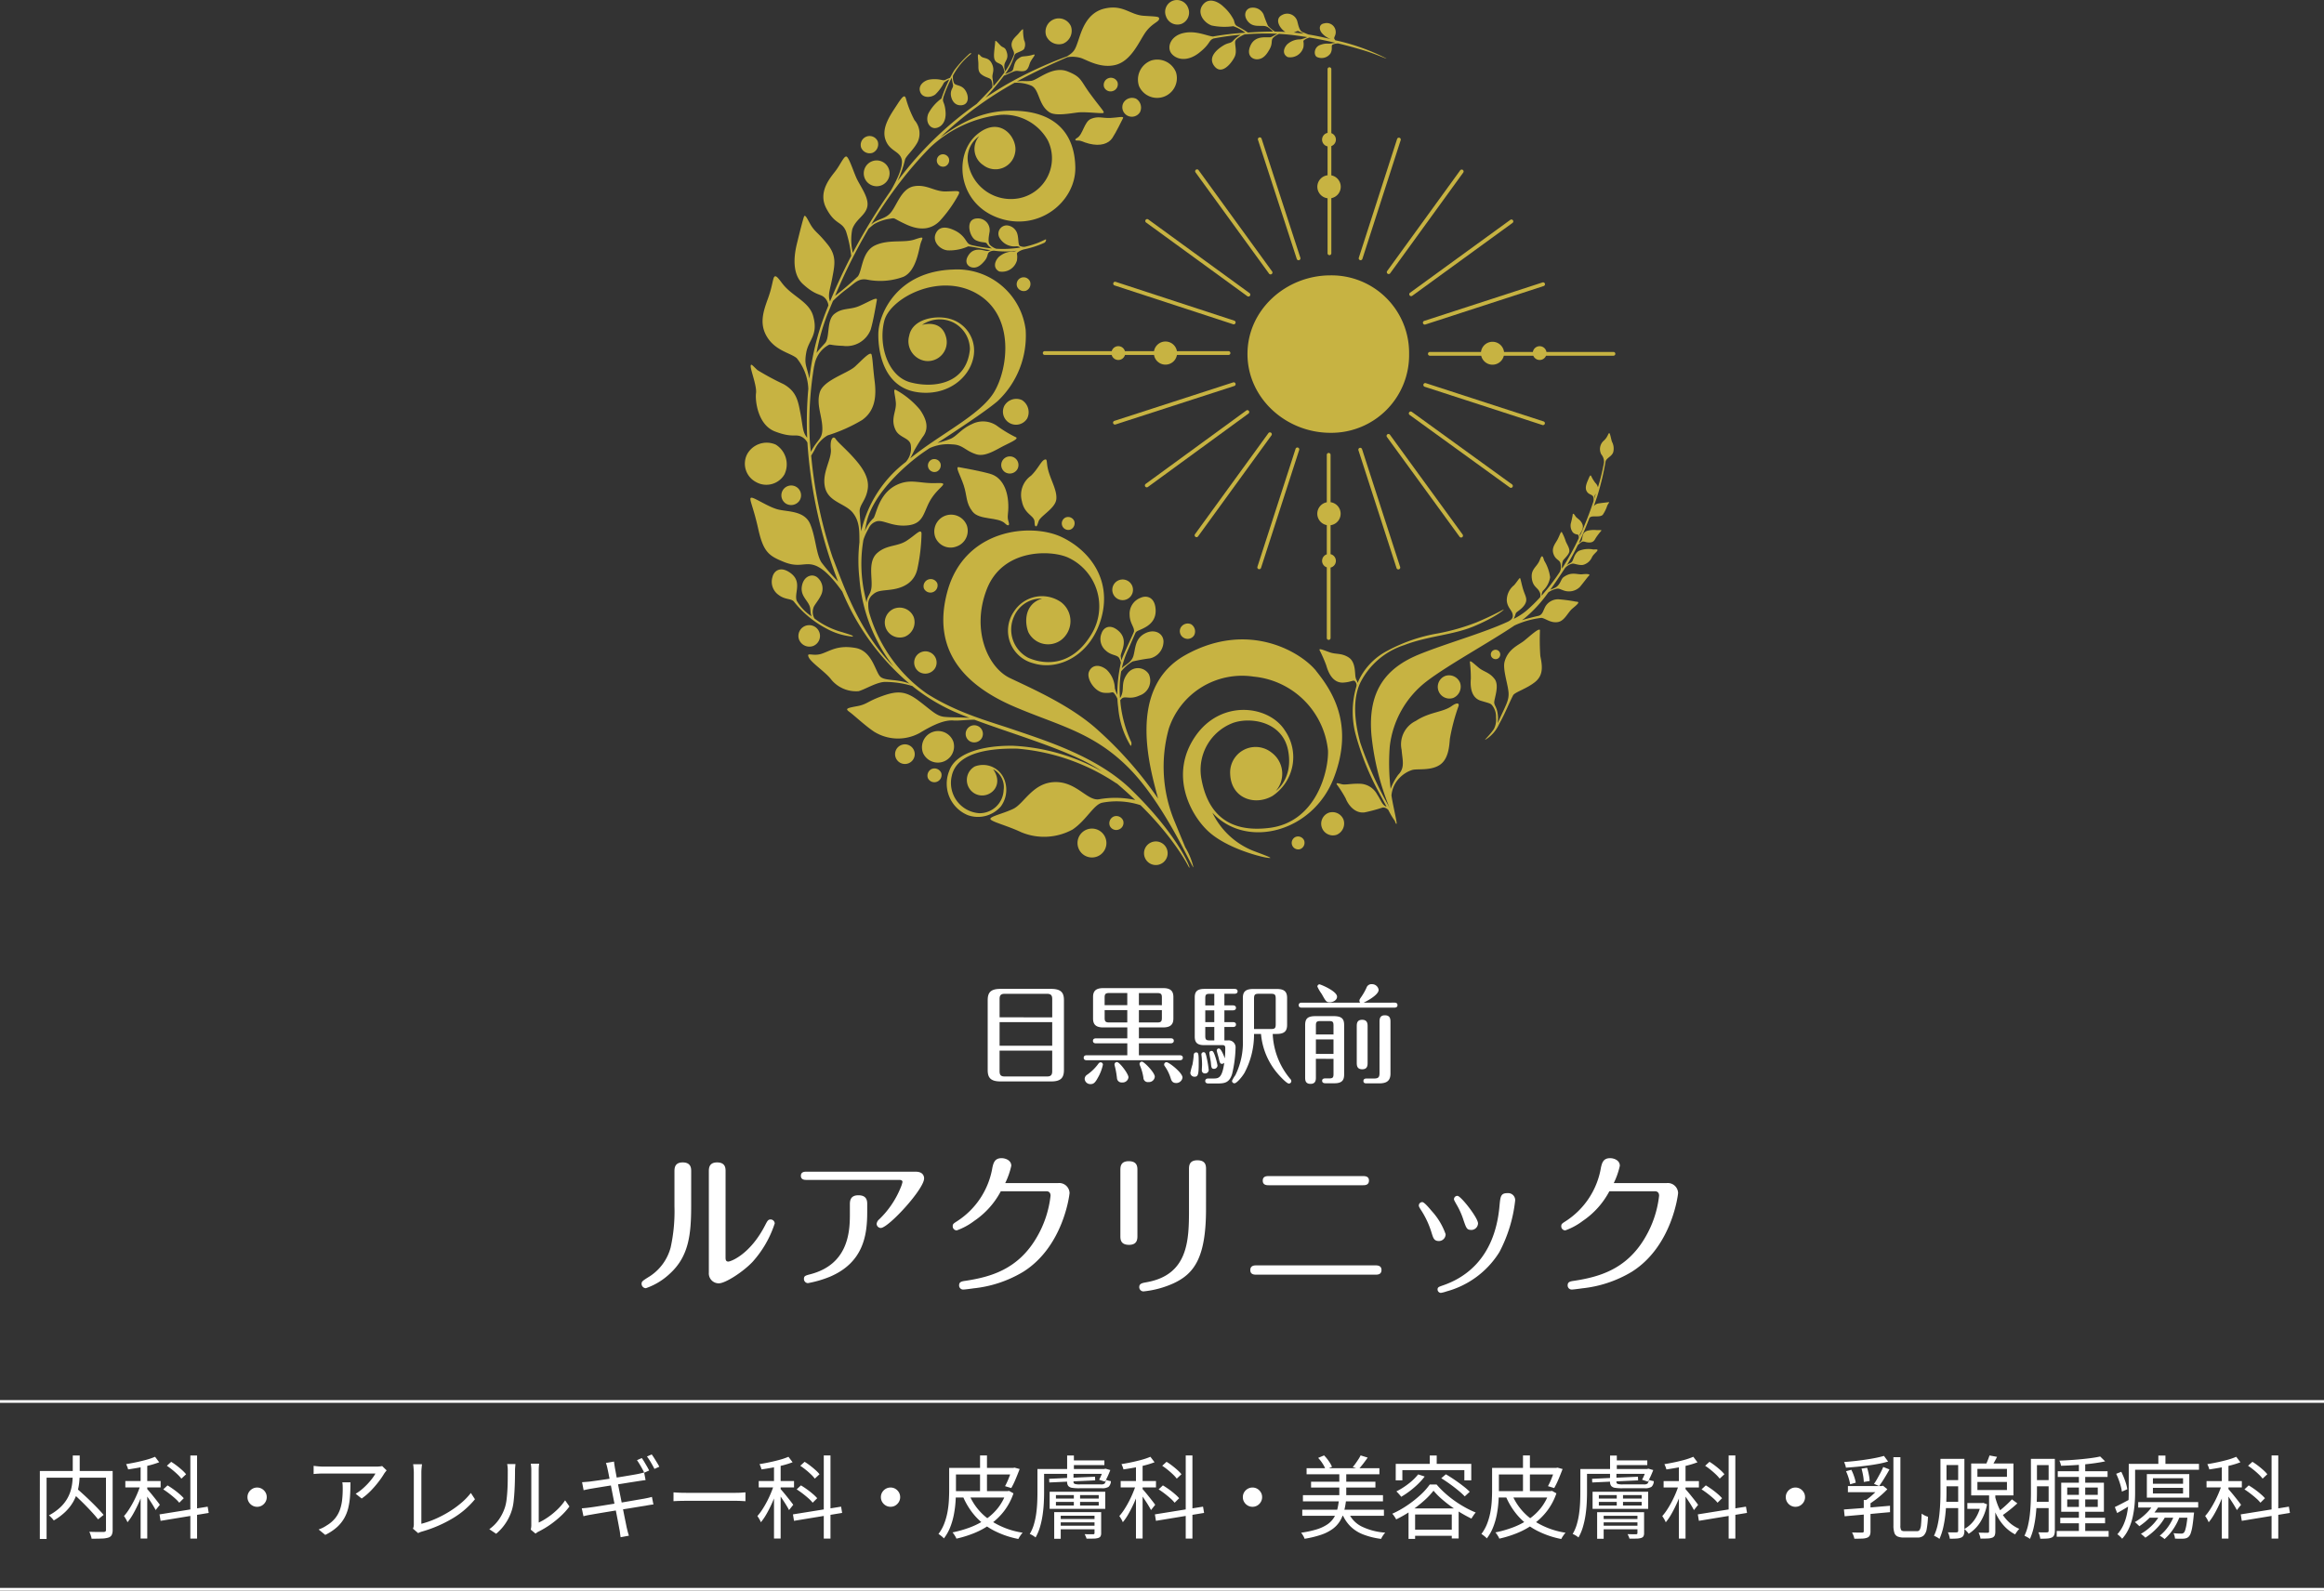 <svg xmlns="http://www.w3.org/2000/svg" xmlns:xlink="http://www.w3.org/1999/xlink" width="280" height="191.695" viewBox="0 0 280 191.695"><rect x="0" y="0" width="280" height="191.695" fill="#333333" stroke="none"/><defs><clipPath id="a"><rect width="104.903" height="104.563" fill="#c7b342"/></clipPath></defs><g transform="translate(-59.084 -15203.249)"><g transform="translate(136.385 15203.249)"><path d="M-52.369-12.413c0-.348,0-1.081-1.026-1.081-.99,0-.99.733-.99,1.1v4.2a20.2,20.2,0,0,1-.458,4.949A5.988,5.988,0,0,1-57.336.216c-.916.568-1.008.642-1.008.916a.528.528,0,0,0,.513.532A7.964,7.964,0,0,0-54.971-.059c2.31-2.09,2.6-4.711,2.6-8.23Zm4.143,0c0-.367,0-1.081-1.026-1.081-.99,0-.99.733-.99,1.1V-.206a1.192,1.192,0,0,0,1.21,1.283c.77,0,2.9-1.356,4.069-2.6a12.816,12.816,0,0,0,2.658-4.619.5.5,0,0,0-.495-.477c-.293,0-.385.165-.623.623C-45.238-2.405-47.6-1.544-47.9-1.544c-.33,0-.33-.293-.33-.55Zm9.733.037c-.2,0-.66,0-.66.495s.477.495.66.495h11.181c.22,0,.4.055.4.257a3.481,3.481,0,0,1-.2.623,11.065,11.065,0,0,1-2.621,3.886.821.821,0,0,0-.293.532.518.518,0,0,0,.495.495c.916,0,5.224-4.674,5.224-5.975,0-.092,0-.807-1.008-.807Zm7.332,3.941c0-.367,0-1.1-1.063-1.1-1.026,0-1.026.752-1.026,1.118v1.265c0,2.2-.293,5.92-4.674,7.112-.7.183-.861.22-.861.6a.5.5,0,0,0,.477.495A13.417,13.417,0,0,0-35.67.289c4.069-1.723,4.509-5.041,4.509-7.79ZM-14.536-11a9.324,9.324,0,0,0,.733-2.09c0-.66-.7-.916-1.173-.916-.825,0-.971.568-1.1,1.118A9.565,9.565,0,0,1-20.347-6.4c-.422.275-.513.33-.513.6a.482.482,0,0,0,.495.495,7.784,7.784,0,0,0,2.09-1.136,9.863,9.863,0,0,0,3.208-3.574h5.536c.092,0,.458.037.458.532a12.651,12.651,0,0,1-1.7,5.077C-13.015-.591-16.314.308-19.265.766c-.532.073-.825.128-.825.568a.493.493,0,0,0,.495.495c.165,0,1.008-.11,1.246-.147a14.5,14.5,0,0,0,5.994-2C-7.5-3.377-6.783-9.664-6.783-9.81A1.246,1.246,0,0,0-8.194-11ZM1.393-12.56c0-.385,0-1.081-1.045-1.081-1.008,0-1.008.7-1.008,1.1v7.9c0,.385,0,1.081,1.045,1.081,1.008,0,1.008-.715,1.008-1.1Zm8.267-.11c0-.385,0-1.081-1.045-1.081-1.008,0-1.008.7-1.008,1.1v4.894c0,3.7-.11,7.827-5.132,8.707-.495.092-.861.147-.861.587a.512.512,0,0,0,.513.513,11.547,11.547,0,0,0,3.611-.971C8.229-.077,9.659-2,9.659-7.886Zm7.534.825c-.22,0-.7,0-.7.55s.495.55.7.55H28.575c.22,0,.715,0,.715-.568,0-.532-.495-.532-.715-.532Zm-1.5,10.76c-.22,0-.7.018-.7.568s.495.55.7.55H30.1c.22,0,.7,0,.7-.568,0-.532-.495-.55-.7-.55ZM37.7-4.018a.818.818,0,0,0,.825-.825,8.024,8.024,0,0,0-1.668-2.786c-.293-.348-.9-1.081-1.136-1.081a.411.411,0,0,0-.422.4c0,.128.055.22.2.458A10.752,10.752,0,0,1,36.842-4.99C37.044-4.348,37.135-4.037,37.7-4.018Zm3.978-1.338a.816.816,0,0,0,.752-.788c0-.678-2.071-3.318-2.475-3.318a.408.408,0,0,0-.422.385c0,.11.037.165.257.568a9.209,9.209,0,0,1,.9,2C41.04-5.5,41.095-5.356,41.681-5.356Zm4.307-4.436c-.825,0-.861.385-.971,1.576-.6,6.654-4.582,8.78-6.837,9.55-.458.165-.623.2-.623.495a.419.419,0,0,0,.4.4,3.941,3.941,0,0,0,.7-.183A10.828,10.828,0,0,0,45-2.68a17.332,17.332,0,0,0,1.906-6.232A.847.847,0,0,0,45.989-9.792ZM58.783-11a9.324,9.324,0,0,0,.733-2.09c0-.66-.7-.916-1.173-.916-.825,0-.971.568-1.1,1.118A9.565,9.565,0,0,1,52.972-6.4c-.422.275-.513.33-.513.6a.482.482,0,0,0,.495.495,7.784,7.784,0,0,0,2.09-1.136,9.863,9.863,0,0,0,3.208-3.574h5.536c.092,0,.458.037.458.532A12.651,12.651,0,0,1,62.54-4.4C60.3-.591,57,.308,54.054.766c-.532.073-.825.128-.825.568a.493.493,0,0,0,.495.495c.165,0,1.008-.11,1.246-.147a14.5,14.5,0,0,0,5.994-2c4.857-3.061,5.572-9.348,5.572-9.495A1.246,1.246,0,0,0,65.125-11Z" transform="translate(58.344 153.586)" fill="#fff"/><path d="M-13.086-8.247c0-.8-.22-1.384-1.54-1.384h-6.107c-1.229,0-1.54.479-1.54,1.384V.124c0,.815.22,1.4,1.54,1.4h6.107c1.216,0,1.54-.479,1.54-1.4ZM-14.5-5.621v2.846h-6.34V-5.621Zm-6.34-.582V-8.415c0-.466.181-.621.621-.621h5.1c.479,0,.621.207.621.621V-6.2Zm6.34,4.011V.292c0,.44-.155.634-.621.634h-5.1c-.414,0-.621-.129-.621-.634V-2.192ZM-4.054-4.987h2.937C-.1-4.987.1-5.491.1-6.074V-8.635c0-.6-.207-1.087-1.216-1.087H-8.363c-1.022,0-1.216.492-1.216,1.087v2.562c0,.6.207,1.087,1.216,1.087h2.911v1.32H-9.23c-.116,0-.362.026-.362.3s.259.3.362.3h3.778v1.436h-4.891c-.116,0-.362.026-.362.3s.233.3.362.3H.875c.116,0,.362-.026.362-.3s-.246-.3-.362-.3h-4.93V-3.072H-.212c.091,0,.362-.026.362-.3s-.233-.3-.362-.3H-4.054ZM-1.286-7.07v.932c0,.414-.091.556-.556.556H-4.054V-7.07Zm-2.769-.6V-9.127h2.213c.466,0,.556.142.556.543v.919Zm-1.4.6v1.488H-7.625c-.466,0-.556-.142-.556-.556V-7.07Zm-2.73-.6v-.919c0-.4.091-.543.556-.543h2.174v1.462ZM-8.674-.782a.387.387,0,0,0-.233.129A5.7,5.7,0,0,1-10.278.706a.618.618,0,0,0-.311.518.681.681,0,0,0,.725.621c.349,0,.543-.181.841-.725A5.356,5.356,0,0,0-8.389-.51.285.285,0,0,0-8.674-.782Zm1.98-.026a.29.29,0,0,0-.3.285.956.956,0,0,0,.026.155,10.139,10.139,0,0,1,.272,1.514.555.555,0,0,0,.621.5.7.7,0,0,0,.763-.621C-5.309.616-6.383-.808-6.694-.808Zm3.015-.052a.288.288,0,0,0-.3.272.533.533,0,0,0,.052.194,6.084,6.084,0,0,1,.414,1.462A.533.533,0,0,0-2.9,1.6.706.706,0,0,0-2.14.952C-2.14.46-3.433-.859-3.679-.859Zm2.95.065a.287.287,0,0,0-.285.285.309.309,0,0,0,.065.181A5.156,5.156,0,0,1-.212,1.185c.1.323.259.53.647.53a.751.751,0,0,0,.763-.66C1.2.473-.432-.795-.729-.795ZM7.28-5.038c.1,0,.362-.013.362-.3,0-.259-.246-.285-.362-.285H6.245V-7.044H7.28c.116,0,.362-.039.362-.3s-.259-.3-.362-.3H6.245v-1.4H7.474c.129,0,.362-.039.362-.285,0-.272-.246-.3-.362-.3H3.838c-.945,0-1.164.4-1.164,1.022v4.736c0,.763.362,1.022,1.164,1.022H6.051c.259,0,.3.168.3.349,0,.22,0,.66-.052,1.242-.052-.129-.427-1.19-.712-1.19a.247.247,0,0,0-.259.233c0,.142.194.75.22.88.142.634.194.738.4.738A.382.382,0,0,0,6.232-.73c-.259,1.824-.66,1.9-1.307,1.9H4.3c-.1,0-.362.026-.362.3s.259.3.362.3H5.352c.906,0,1.488-.065,1.824-1.152A14.822,14.822,0,0,0,7.59-2.49a.846.846,0,0,0-.957-.932H6.245V-5.038ZM3.942-5.621V-7.044H5.028v1.423Zm1.087.582v1.617H4.485c-.453,0-.543-.1-.543-.543V-5.038Zm-1.087-2.6v-.854c0-.44.091-.543.543-.543h.543v1.4ZM12.533-4.2c.97,0,1.268-.362,1.268-1.1V-8.532c0-.841-.427-1.087-1.268-1.087H9.738c-.97,0-1.268.349-1.268,1.087v5.007a8.888,8.888,0,0,1-.906,4.3,3.687,3.687,0,0,0-.4.673.293.293,0,0,0,.3.3c.233,0,.841-.66,1.2-1.255A9.836,9.836,0,0,0,9.816-4.2h.841A8.449,8.449,0,0,0,12.585.486c.349.427,1.177,1.294,1.423,1.294a.293.293,0,0,0,.3-.3.359.359,0,0,0-.129-.259A9,9,0,0,1,12.067-4.2ZM9.816-8.441c0-.492.1-.6.582-.6h1.449c.479,0,.582.1.582.6v3.066c0,.479-.091.582-.582.582H9.816ZM2.842-1.972a.276.276,0,0,0-.285.272A10.828,10.828,0,0,1,2.4-.51a9.407,9.407,0,0,0-.259,1,.489.489,0,0,0,.518.466c.414,0,.492-.285.492-1.54C3.152-1.817,3.127-1.972,2.842-1.972ZM3.735-2a.26.26,0,0,0-.259.272c0,.078.039.336.039.375.026.285.039.66.039.841,0,.142-.026.569-.026.673a.361.361,0,0,0,.375.4A.428.428,0,0,0,4.356.137a13.467,13.467,0,0,0-.3-1.721C3.98-1.856,3.929-2,3.735-2Zm.957-.155a.247.247,0,0,0-.259.233c0,.168.168.97.181,1.152.052.569.065.776.375.776a.417.417,0,0,0,.427-.4,7.893,7.893,0,0,0-.349-1.294C4.925-2.05,4.86-2.153,4.692-2.153Zm14.7.957V.616c0,.427-.078.543-.53.543h-.453c-.1,0-.388,0-.388.285s.285.3.388.3H19.52c.957,0,1.152-.44,1.152-1.061V-5.258c0-.686-.207-1.087-1.255-1.087h-2.2c-.97,0-1.242.323-1.242,1.087V1.017c0,.311,0,.8.647.8s.647-.5.647-.8V-1.2Zm-2.122-.6V-3.538H19.39v1.747Zm0-2.342V-5.207c0-.44.091-.543.543-.543H18.86c.44,0,.53.091.53.543v1.074Zm5.758-3.83c.155-.078,1.8-.88,1.8-1.54a.794.794,0,0,0-.815-.686.62.62,0,0,0-.647.427,7.293,7.293,0,0,1-.686,1.19c-.142.207-.168.285-.168.375a.372.372,0,0,0,.091.233H15.561c-.116,0-.362.026-.362.3s.233.3.362.3H26.739c.116,0,.362-.026.362-.3s-.233-.3-.362-.3Zm-5.318-2.213a.274.274,0,0,0-.259.285,5.2,5.2,0,0,0,.518.88c.5.893.556,1,.97,1s.88-.259.88-.673C19.817-9.36,17.838-10.175,17.708-10.175ZM23.5-5.09c0-.311,0-.815-.66-.815s-.647.518-.647.815V-.756c0,.311,0,.815.66.815s.647-.518.647-.815Zm-.116,6.262c-.1,0-.388,0-.388.3s.285.285.388.285h1.5c.8,0,1.371-.22,1.371-1.177v-6.2c0-.323,0-.828-.673-.828-.647,0-.647.5-.647.828V.5c0,.5-.116.673-.673.673Z" transform="translate(63.971 128.808)" fill="#fff"/><g transform="translate(12.428)"><g transform="translate(0)" clip-path="url(#a)"><path d="M128.56,4.109c-1.544.381-1.973,1.758-1.357,2.485s1.923.978,3.323-.129c1.351-1.068,1.1-1.45,1.7-1.708.7-.137,1.87-.335,3.312-.467a3.936,3.936,0,0,0-.908.7c-.345.407-.551.209-1.216.616s-1.96,1.4-1.034,2.519,2.148-.562,2.434-1.216-.058-1.519.059-1.852c.1-.289.786-.671,1.136-.806a31.368,31.368,0,0,1,3.918-.067c-.211.118-.524.29-.731.389-.337.162-1.885-.345-2.5,1.033-.511,1.154.187,1.643.755,1.653.722.013,1.172-.515,1.564-1.238s.12-1.024.4-1.344a2.25,2.25,0,0,1,.724-.481c.441.025.889.06,1.34.108.68.074,1.369.173,2.055.285a4.39,4.39,0,0,1-.8.27,2.306,2.306,0,0,0-1.629.614c-.531.6-.489,1.24.084,1.521a1.645,1.645,0,0,0,1.886-1.184c.118-.8-.175-.7.2-.944a2.1,2.1,0,0,1,.545-.231c1.069.182,2.123.4,3.127.639a4.312,4.312,0,0,0-.449.063c-.557.109-.628-.086-1.42.2s-.8,1.386-.248,1.492a1.3,1.3,0,0,0,1.516-.488c.294-.574.021-.887.244-1.049a1.476,1.476,0,0,1,.682-.143c1.126.272,2.178.562,3.089.84,1.562.477,2.691,1.039,2.708.969a24.9,24.9,0,0,0-6.155-2.191.957.957,0,0,0-.074-.11c-.205-.269.257-.444.095-1.147a1.085,1.085,0,0,0-1.333-.783c-.66.094-.695.73-.264,1.216a2.59,2.59,0,0,0,1.059.693l-.039-.01c-1-.244-1.885-.427-2.708-.563-.2-.084-.487-.2-.693-.288-.358-.152-.488-.8-.594-1.2a1.264,1.264,0,0,0-1.859-.854c-.959.486-.279,1.63.4,2.039-.423-.023-.84-.035-1.258-.037a4.2,4.2,0,0,1-.84-.7,13.769,13.769,0,0,1-.521-1.348,1.414,1.414,0,0,0-1.44-.835c-.715.05-1.071.871-.487,1.618s1.358.524,2,.587c.518.051.793.466,1.075.677-.6,0-1.2.018-1.83.047-.422.019-.822.042-1.211.066a14.015,14.015,0,0,0-1.235-.736c-.356-.182-.342-.368-.469-.777a5.3,5.3,0,0,0-1.229-1.59c-.565-.564-1.745-1.215-2.5-.243s.109,2.162,1.071,2.5a7.555,7.555,0,0,0,2.6.081,5.327,5.327,0,0,1,1.454.787,34.37,34.37,0,0,0-3.91.456c-.771-.076-2.107-.777-3.625-.4M142.5,3.872c.122.062.4.2.637.309-.42-.061-.824-.109-1.217-.147.289-.1.431-.238.58-.162" transform="translate(-75.767 -0.113)" fill="#c7b342"/><path d="M54.15,20.905a5.172,5.172,0,0,0,1.056-1.432,1.9,1.9,0,0,1,.638-.389,19.842,19.842,0,0,0-.942,2.3,5.2,5.2,0,0,0-1.584,1.83c-.385,1.016.222,1.791.869,1.727s1.3-.7,1.217-1.918-.413-1.178-.288-1.67a1.033,1.033,0,0,0,.03-.151,15.094,15.094,0,0,1,1-2.334,7.18,7.18,0,0,0,.148.82c.095.352-.227.515-.257,1.047s.3,1.541,1.282,1.454.9-1.24.4-1.888c-.426-.559-1.043-.459-1.279-.742A1.686,1.686,0,0,1,56.3,18.6a8.482,8.482,0,0,1,2.148-2.579c.111-.084.019-.148-.149-.055a13.719,13.719,0,0,0-1.838,2c-.2.321-.364.627-.517.924a3.226,3.226,0,0,0-.538.227c-.24.129-.387.025-.676-.017a3.848,3.848,0,0,0-1.3,0c-.537.1-1.35.632-1.1,1.435s1.257.778,1.82.368" transform="translate(-31.208 -9.505)" fill="#c7b342"/><path d="M47.564,96.494c-4.11-3.993-10.379-5.914-14.208-7.231-2.921-1-6.721-1.981-10.427-4.345a18.068,18.068,0,0,1-6.937-9.786,3.717,3.717,0,0,1-.1-.915,1.419,1.419,0,0,1,.562-1.23c.549-.495,1.091-.443,2.184-.586,1.93-.253,2.878-1.191,3.17-2.5a22.048,22.048,0,0,0,.5-4.272c-.067-.629-.665.145-1.793.88s-2.384.463-3.533,1.469-.59,2.889-.7,4.105c-.085.925-.495.957-.6,1.879-.087-.36-.158-.689-.218-.975a17.026,17.026,0,0,1-.16-6.575,6.729,6.729,0,0,1,.61-1.343,1.528,1.528,0,0,1,.9-.87c.818-.325,1.926.691,3.907.45s1.8-1.757,2.808-3.278,2.281-1.874.518-1.807-2.846-.46-4.261.026c-2.634.9-2.894,3.742-3.267,4.2a4.208,4.208,0,0,0-1.049,1.606c.054-.3.111-.6.177-.925.779-3.823,5.191-7.387,6.537-8.371.241-.176.623-.436,1.1-.753a5.374,5.374,0,0,1,2.727-.449c1.294.041,1.52.751,2.88,1.189,1.1.354,2.394-.554,3.427-1.067S34.1,54.172,33.6,54a15.124,15.124,0,0,1-2.078-1.248,2.926,2.926,0,0,0-3.141-.3c-1.328.594-1.829,1.474-2.618,1.791a11.83,11.83,0,0,1-1.529.475c2.289-1.508,5.653-3.7,7.221-5.016a10.827,10.827,0,0,0,3.4-8.6,8.309,8.309,0,0,0-8.7-7.278c-6.846.2-9,5.4-9.051,7.7-.046,2.053.558,6.453,4.635,7.072,3.545.539,6.3-1.6,6.817-4.178A3.966,3.966,0,0,0,25.834,39.8c-1.674-.532-4.627-.088-5.014,2.009a2.4,2.4,0,0,0,1.961,3.03,2.28,2.28,0,0,0,2.478-2.889c-.582-2.2-2.891-1.45-2.891-1.45a3.734,3.734,0,0,1,3.708-.322,3.643,3.643,0,0,1,2.061,3.256c-.389,4.17-4.337,4.739-7.166,3.987-2.774-.737-3.88-4.579-3.147-7.422.713-2.763,6.734-5.931,11.267-3.2s3.62,9.126,1.919,11.866S24.546,53.65,20.946,56.58c.161-.295.34-.635.447-.873a18.29,18.29,0,0,1,1.192-1.895c.608-.948.3-2-.478-3.11a10.083,10.083,0,0,0-2.823-2.333c-.487-.3-.156.446-.071,1.5s-.681,1.942-.034,3.29c.471.982,1.777.926,1.843,1.9a2.441,2.441,0,0,1-.614,1.963,14.568,14.568,0,0,0-5.372,8.352c-.067-.749-.159-1.833-.183-2.363-.039-.856.766-1.325.975-2.757.206-1.412-.736-2.678-1.71-3.764s-1.885-1.825-2.157-2.251-.711-.027-.58,1.223-1.117,2.847-.7,4.624,2.451,1.917,3.355,3.061c.864,1.094.771,2.311.79,3.54a19.649,19.649,0,0,0-.006,4.333,19.874,19.874,0,0,0,4.108,10.641c-4.217-4.323-5.985-9.694-7.337-13.151A53.516,53.516,0,0,1,9.015,56.256c.121-.224.32-.5.489-.869a3.843,3.843,0,0,1,1.487-1.572,19.281,19.281,0,0,0,4.154-1.851c1.6-1.128,1.734-2.912,1.515-4.675s-.235-2.722-.369-3.2-1.1.6-1.991,1.423-3.79,1.628-4.243,3.091.26,2.8.3,4.283c.036,1.434-.538,1.29-1.385,2.916-.049-.491-.093-.973-.128-1.435a41.041,41.041,0,0,1,.535-8.954l.008.056a3.437,3.437,0,0,1,1.453-2.391c.635-.39.095-.119,2-.056a3.114,3.114,0,0,0,3.337-1.946c.321-1.042.665-3.122.749-3.578s-.969.221-2.1.715-2.05.187-3.022.966-.507,2.831-1.121,3.515c-.37.412-.749.8-1.025,1.189a25.48,25.48,0,0,1,1.275-4.574c.21-.508.446-1.082.705-1.7a14.766,14.766,0,0,1,1.647-1.425c.958-.687,1.375-1.319,2.418-1.152a8.094,8.094,0,0,0,4.415-.328c1.552-.689,1.849-3.243,2.07-3.986s.6-.955-.708-.515-3.115-.048-4.746.7-1.543,2.982-2.091,3.741A34.311,34.311,0,0,1,11.888,37a68.615,68.615,0,0,1,4.046-8.1c.184-.162.44-.382.645-.538a5.294,5.294,0,0,1,1.92-.657c.728-.127.225-.108,1.994.7s3.072.52,4.016-.438A15.747,15.747,0,0,0,26.77,24.79c.278-.568-.21-.4-1.556-.376s-2.266-.875-3.774-.632-2.034,2.135-2.775,3.106c-.688.9-1.59.751-2.429,1.518A55.519,55.519,0,0,1,19.712,23.3a46.691,46.691,0,0,1,3.6-4.156,14.69,14.69,0,0,1,8.5-3.963,6.057,6.057,0,0,1,5.706,3.067A4.906,4.906,0,0,1,34.1,25.226a5.228,5.228,0,0,1-6.185-4.255,3.2,3.2,0,0,1,1.355-3.226,2.331,2.331,0,0,0,.467,3.49,2.4,2.4,0,0,0,3.841-1.465c.4-1.711-1.724-4.622-4.582-2.224s-2.371,8.237,2.493,10.028,9.432-1.9,9.347-6.087-2.528-6.509-6.753-6.774c-4-.25-6.621,1.143-9.5,3.173a43.644,43.644,0,0,1,8.926-6.566,4.571,4.571,0,0,1,1.957.316c1.079.405.867,2.361,2.275,3.25.73.46,2.477.119,3.4.01s2.848.156,3.065.058-.214-.449-1.6-2.335c-1.18-1.608-1.005-1.993-2.681-2.664-1.837-.736-3.607,1.036-4.406,1.132-.721.087-.936-.042-1.726.076,2.259-1.226,4.624-2.3,6.082-2.927a3.57,3.57,0,0,1,1.581.079c.623.158,2.382,1.339,4.267.838s2.818-2.858,3.567-3.914,1.572-1.244,1.637-1.587-.217-.3-1.863-.411-2.453-1.377-4.676-.875-2.812,2.756-3.2,3.875c-.378,1.091-.466,1.352-1.366,1.9a48.7,48.7,0,0,0-7.267,3.375c-.838.491-1.693,1.029-2.552,1.61a33.529,33.529,0,0,0,2.24-2.672c.375-.122,1.111-.522,1.414-.562.324-.043.488.075.946.019s.594-.441.739-.9.618-.933.589-1.056-.206.047-.879.134-.64,0-1.118.345-.5,1.114-.626,1.338c-.118.206-.4.268-.934.5a7.5,7.5,0,0,0,1.142-2.3c.024-.04.048-.079.072-.114.109-.163.841-.333,1.066-.6a1.181,1.181,0,0,0,.014-1.072,5.17,5.17,0,0,1-.123-1.251c0-.185-.237.067-.514.408s-.725.641-.848,1.151.213.9.256,1.161a.743.743,0,0,1,0,.281,8.887,8.887,0,0,1-1.056,2,1.843,1.843,0,0,1-.09-.8c.071-.446.517-.695.3-1.456s-.43-.486-.82-.908-.583-.655-.59-.4-.092.81-.127,1.277-.061,1.026.4,1.247.56.279.638.456a3.009,3.009,0,0,1,.217.69,18.9,18.9,0,0,1-1.35,1.695,7.241,7.241,0,0,0-.1-.984c-.093-.487.272-.863-.016-1.6-.4-1.016-1.078-.665-1.428-1.081-.385-.456-.341-.031-.274.686s-.135,1.2.464,1.611c.563.385.979.335,1.121.649a2.074,2.074,0,0,1,.11.856c-.662.738-1.334,1.414-1.9,2a41.917,41.917,0,0,0-9.5,9.262l-.018.025a13.315,13.315,0,0,0,.879-2.5c.068-.479.99-1.166,1.539-2.2a2.436,2.436,0,0,0-.378-2.64,12.812,12.812,0,0,1-1.03-2.589c-.154-.506-.374-.348-1.084.754s-1.877,2.674-1.4,4.141,1.746,1.384,1.975,2.439c.2.926-.672,2.64-1.316,3.751a70.963,70.963,0,0,0-4.58,7.5,6.732,6.732,0,0,1-.064-2.839c.426-1.241,1.6-1.65,1.818-2.752s-.921-2.516-1.345-3.5-.9-2.484-1.191-2.521-.681.9-1.242,1.664-2.246,2.527-1.172,4.572,1.862,1.524,2.382,2.784a14.751,14.751,0,0,1,.625,2.957c-.912,1.757-1.761,3.581-2.554,5.5-.3-.837.012-1.437.281-2.89.28-1.513.546-2.607-.577-4s-1.364-1.387-1.869-2.1C8.7,28.094,8.3,27,8.142,27.465s-.512,1.869-.784,2.98c-.2.8-.955,3.663.669,5.14s2.115,1.1,2.664,1.695a1.59,1.59,0,0,1,.4.867q-.213.528-.422,1.065a32.378,32.378,0,0,0-1.868,7.76c-.358-1.608-.638-1.689-.385-3.133.274-1.562,1.489-2.093.834-4.419C8.76,37.7,6.8,37.089,5.608,35.6c-.388-.482-.754-1.083-.992-.94s-.227,1.052-.8,2.629-1.106,3.116-.077,4.727S6.527,43.885,7.266,44.5a6.2,6.2,0,0,1,1.4,3.7,45.007,45.007,0,0,0-.135,5.9c-.577-.683-.512-1.374-.794-2.849-.3-1.553-.451-2.7-2.047-3.611a31.578,31.578,0,0,1-3.144-1.693c-.558-.5-.838-.923-.819-.42s.753,2.365.639,3.2.18,3.807,2.287,4.614,2.438.267,3.184.627a1.651,1.651,0,0,1,.722.715,56.891,56.891,0,0,0,3.694,16.742,22.8,22.8,0,0,1-2.02-2.329C9.592,68.043,9.565,66.1,8.892,64.5s-2.631-1.468-3.824-1.748-2.884-1.467-3.259-1.428.2.94.824,3.756,1.3,3.251,3.072,3.976,2.46.071,3.552.36c1.026.272,2.13,1.295,3.5,3.215a29.236,29.236,0,0,0,8.1,11.107c-1.417-.585-2.813-.318-3.452-.792-.658-.487-.964-3.16-3.074-3.52s-2.973.337-4.047.7-1.872-.258-1.574.418,2.041,1.782,2.738,2.721a3.874,3.874,0,0,0,3.279,1.375c.762-.206,2.161-1.086,3.145-1.114a11.348,11.348,0,0,1,3.32.488A22.64,22.64,0,0,0,26.229,87.1c.58.254,1.2.506,1.86.757-1-.083-2.226-.035-3.058-.126-.946-.1-1.55-.8-3.086-1.951s-2.505-1.229-4.381-.552-1.791,1-3.081,1.233-1.357.319-.837.695,1.895,1.672,2.953,2.37a5.446,5.446,0,0,0,5.477.158c2-1.22,3.172-1.571,4.063-1.513.756.049,1.8-.112,2.552-.086,5.143,1.919,11.946,3.825,15.335,6.212a24.323,24.323,0,0,0-10.691-3.076c-3.317-.056-6.882.751-7.674,2.992a4.093,4.093,0,0,0,2.245,5.376,3.645,3.645,0,0,0,3.97-1.073,3.4,3.4,0,0,0,.422-3.2,2.761,2.761,0,0,0-3.58-1.6,1.874,1.874,0,0,0,.121,3.324c1.567.72,3.539-.965,2.087-3A2.447,2.447,0,0,1,32.2,96.563a2.9,2.9,0,0,1-2.919,2.784,3.656,3.656,0,0,1-3.329-4.5c.538-2.462,3.641-3.365,7.9-3.281a25.148,25.148,0,0,1,12,4.228l-.1-.106c.711.605,1.493,1.3,2.3,2.065a11.275,11.275,0,0,0-4.324-.092c-1.437.277-2.727-2.141-5.374-2.066s-3.695,2.612-5,3.229-2.985.945-2.724,1.272,2.053.77,3.675,1.536a7.152,7.152,0,0,0,6.21-.323c1.676-1.137,2.54-3.022,3.579-3.232a9.305,9.305,0,0,1,4.595.3,38.014,38.014,0,0,1,3.607,4.066c1.936,2.563,2.2,3.518,2.3,3.467s-1.487-4.024-7.029-9.408M20.849,83.774l.05,0c.035.029.071.06.106.089Z" transform="translate(-1.009 -1.341)" fill="#c7b342"/><path d="M225.191,188.318c-.114-.307-1.068.584-1.922,1.28-.622.507-1.934.973-2.348,2.521-.262.982.493,2.941.485,3.922-.007.843-.381,1.41-1.119,3.055-.067.149-.139.29-.212.427a3.511,3.511,0,0,0,0-1.2c-.1-.695-.368-.908-.4-1.239-.045-.466.659-2.048.052-2.866s-1.3-.867-1.9-1.359-1.072-.977-1.089-.709a16.1,16.1,0,0,1,.116,2.016c-.079.963.017,2.3,1.221,2.665.939.283,1.121.289,1.329.526a2.134,2.134,0,0,1,.483,1.474,2.429,2.429,0,0,1-.254,1.4c-.634.912-1.247,1.385-1,1.272a4.185,4.185,0,0,0,1.639-1.891c.739-1.308,1.178-2.488,1.678-3.446.2-.381,1.679-.8,2.677-1.629s.84-1.943.6-3.1a27.89,27.89,0,0,1-.042-3.13" transform="translate(-129.374 -112.372)" fill="#c7b342"/><path d="M104.283,175.529c-1.8-2.238-8.125-6.125-15.7-1.943-7.308,4.035-4.215,13.976-3.35,17.324a46.019,46.019,0,0,0-7.223-8.226c-3.217-2.949-7.932-5.008-10.621-6.293s-4.681-5.829-2.791-10.7,7.59-4.765,9.733-3.852a6.471,6.471,0,0,1,2.87,9.28c-2.606,4.318-6.21,3.457-7.617,2.821a3.835,3.835,0,0,1-1.688-5.005,3.549,3.549,0,0,1,3.367-2.123c-2.084.623-2.161,2.78-1.647,4.066a2.654,2.654,0,0,0,3.94.927,2.867,2.867,0,0,0-.025-4.573,4.012,4.012,0,0,0-5.646,1.123,4.055,4.055,0,0,0,2.324,6.253c3.109.963,7.045-1.042,8.234-5.616s-1.524-8.012-4.8-9.583c-3.674-1.764-11.738-1.044-13.8,6.579s2.836,11.609,8.1,13.863,9.471,3.051,13.768,7.379,7.617,12.044,7.787,11.975a8.334,8.334,0,0,0-.985-2.42c-.539-1.3-1.152-2.777-1.233-2.985a17.156,17.156,0,0,1-.755-11.3,9.3,9.3,0,0,1,10.237-6.282,9.955,9.955,0,0,1,8.949,8.92c.079,2.444-1.4,8.59-7.037,9.308s-7.649-2.485-8.248-6.087a6.045,6.045,0,0,1,3.691-6.505c1.988-.815,6.1-.372,6.791,3.282.64,3.394-1.487,4.858-1.487,4.858a3.169,3.169,0,0,0-.51-4.623,3.072,3.072,0,0,0-4.989,2.571c.11,2.972,2.986,3.883,5.106,2.65a5.626,5.626,0,0,0,1.5-7.868c-1.917-3.063-7.706-3.818-10.8.678s-.751,9.23,1.444,11.351,6.339,3.16,7.136,3.279.642.021-1.287-.7a9.26,9.26,0,0,1-5.239-4.717c4.054,4.428,12.083,2.4,14.627-4.189,2.509-6.495-.266-10.574-2.136-12.9" transform="translate(-35.438 -94.672)" fill="#c7b342"/><path d="M206.711,129.5c-.15-.021-.163.455-.68.914a1.353,1.353,0,0,0-.29,1.649,1.4,1.4,0,0,1,.322.986v0a25.477,25.477,0,0,1-.729,2.985,1.14,1.14,0,0,0-.31-.536,4.388,4.388,0,0,1-.5-.815c-.082-.162-.147-.1-.322.318s-.479,1.013-.234,1.481.671.366.809.709a1.127,1.127,0,0,1,0,.587c-.113.333-.233.678-.366,1.045-.4,1.108-.827,2.133-1.269,3.088a.463.463,0,0,1,.04-.269c.082-.211.507-.647.266-1.2s-.638-.628-.847-.966-.311-.315-.314-.1a10.383,10.383,0,0,1-.225,1.025,1.334,1.334,0,0,0,.264,1.075c.283.275.568.2.642.3a.585.585,0,0,1,.041.421,32.5,32.5,0,0,1-2,3.621,2.085,2.085,0,0,1,.113-.956c.16-.244.67-.677.757-1.057s-.249-.85-.417-1.246a6.091,6.091,0,0,0-.481-1.129c-.128-.1-.22.322-.514.888-.245.472-.761.992-.48,1.769.25.69.724.67.831,1.093a2.087,2.087,0,0,1,.052.612,1.373,1.373,0,0,1-.148.46,25.677,25.677,0,0,1-2.175,2.838,1.287,1.287,0,0,1,.148-.578,2.828,2.828,0,0,0,.876-1.647,5.113,5.113,0,0,0-.716-2.01c-.1-.306-.218-.9-.5-.138-.343.946-1.14,1.116-.983,2.315.127.973.7,1.1.909,1.561a.858.858,0,0,1,.09.684,18.958,18.958,0,0,1-1.683,1.644,8.1,8.1,0,0,1-1.5.961,4.1,4.1,0,0,0,.243-.652c.1-.23.666-.441,1.059-1.03s.15-.976-.075-1.593-.371-1.444-.445-1.6-.259.263-.74.819a2.323,2.323,0,0,0-.878,1.836c.058.879.647,1.17.716,1.728.05.4-.122.572-.538.811-2.941,1.375-7.478,2.636-10.729,3.96-3.942,1.606-6.218,4.343-5.757,9.7a31.7,31.7,0,0,0,2.225,8.9c-.068-.144-.139-.291-.213-.437a44.692,44.692,0,0,1-3.354-7.51c-.759-2.777-.885-5.3-.021-7.19a8.994,8.994,0,0,1,5.3-4.575c2.805-1.091,5.872-1.213,8.379-2.257,2.487-1.036,3.7-1.994,3.619-2.048a34.719,34.719,0,0,1-3.267,1.556,25.575,25.575,0,0,1-4.63,1.329A19.815,19.815,0,0,0,180,155.71a7.761,7.761,0,0,0-3.593,3.827c-.011.026-.018.054-.028.08-.076-.369-.159-.287-.248-.7-.1-.458.032-1.824-.822-2.379s-1.517-.359-2.251-.611-1.346-.541-1.269-.284a16.12,16.12,0,0,1,.813,1.849c.262.93.82,2.151,2.075,2.07.979-.063,1.228-.386,1.406-.127a.633.633,0,0,1,.137.63,10.693,10.693,0,0,0-.058,5.825,32.25,32.25,0,0,0,2.707,6.769c.46.859.791,1.47,1,1.864-.542-.2-.62-.7-1.135-1.477a2.43,2.43,0,0,0-2.031-1.291c-1.088-.042-1.8.165-2.225.056s-.742-.217-.594.042a13.946,13.946,0,0,1,1.067,1.69c.169.472.925,1.819,2.254,1.666a18.932,18.932,0,0,0,2.2-.591.838.838,0,0,1,.677.3l.021.038a8.985,8.985,0,0,0,.752,1.261l.005.007c.009.027.023.06.029.082.038.123.172.437.191.216s-.362-1.841-.549-2.9c-.023-.128-.048-.285-.073-.463a3.444,3.444,0,0,1,.978-2.116,3.714,3.714,0,0,1,1.471-.934c.613-.206,2.144.111,3.289-.575s1.221-2.306,1.3-3.2a23.794,23.794,0,0,1,1.007-3.842c.173-.372-.016-.653-.8-.093-1.063.757-2.643.684-4.308,1.78a3.135,3.135,0,0,0-1.714,3.492c.1,1.282.431,2.139-.408,3a6.927,6.927,0,0,0-.915,1.7,26,26,0,0,1-.106-5.1,11.544,11.544,0,0,1,4.45-7.865c2.57-1.964,7.563-4.689,10.574-6.724a10.55,10.55,0,0,1,3.261-.921c.514.081,1.069.63,1.925.515s1.211-1.147,1.8-1.638.984-.82.461-.824a19.264,19.264,0,0,0-2.137-.29,1.783,1.783,0,0,0-1.593.883c-.289.555-.335,1-.86,1.119-.457.1-1.417.342-1.955.519.112-.083.229-.168.332-.248a16.182,16.182,0,0,0,2.846-3.105,2.661,2.661,0,0,1,.963-.429c.358-.075.462.065.972.227a1.886,1.886,0,0,0,1.85-.435c.45-.528.913-1.183,1.119-1.381s-.264-.225-.814-.167-1.139-.26-1.907.137c-.608.314-.511.433-.8.918-.339.567-.622.586-1.152.817.585-.806,1.176-1.688,1.776-2.614a1.486,1.486,0,0,1,.385-.324,1.412,1.412,0,0,1,.506-.211c.235-.047.75.225,1.279.15a1.629,1.629,0,0,0,1.084-.932c.184-.357.564-.622.65-.792s-.139-.153-.481-.133a3.063,3.063,0,0,0-1.761.169c-.531.329-.628,1.033-.8,1.275-.156.226-.389.223-.639.443a23.838,23.838,0,0,0,1.312-2.4,2.322,2.322,0,0,1,.493-.4c.177-.115.423.015.62.045.783.119.886-.232,1.088-.561a7.871,7.871,0,0,1,.63-.82c.082-.1-.027-.1-.519-.085a3.317,3.317,0,0,0-1.188.083c-.522.215-.511.547-.593.938a.569.569,0,0,1-.384.5c.479-1.019.909-2.06,1.274-3.011a.6.6,0,0,1,.406-.156c.312-.037.938.066,1.192-.205a4.352,4.352,0,0,0,.541-1.106c.148-.319.341-.441.134-.41s-.75.083-1.181.149a.876.876,0,0,0-.577.337c.178-.5.33-.944.45-1.305a32.163,32.163,0,0,0,.977-4.133c.17-.416.742-.569.913-1.071a1.739,1.739,0,0,0-.16-1.281c-.118-.4-.215-1.005-.318-1.02m-1.8,7.7a1.017,1.017,0,0,1,.183-.4q-.095.3-.2.62a1.624,1.624,0,0,0,.019-.223" transform="translate(-102.54 -77.299)" fill="#c7b342"/><path d="M100.717,35.192c-.856.349-.978,1.923-1.7,2.314-.281.153-.278.32.032.308.537-.022.609.177,1.433.381,1.372.339,2.336-.007,2.785-.68s1.132-2.081,1.288-2.387-.646-.069-1.552-.033-1.434-.252-2.29.1" transform="translate(-58.984 -20.876)" fill="#c7b342"/><path d="M69.325,146.463c.328.331.562.26.418-.17-.249-.744,0-.925-.047-2.164-.081-2.061-.957-3.273-2.083-3.628s-3.377-.743-3.87-.838.166.934.584,2.19.229,2.113,1.065,3.172,3.093.591,3.933,1.439" transform="translate(-37.944 -83.362)" fill="#c7b342"/><path d="M64.489,69.984c-.6.676-.552,1.4.094,1.716a1.855,1.855,0,0,0,2.128-1.336c.134-.9-.2-.792.231-1.065a2.318,2.318,0,0,1,.593-.255q.2-.042.388-.089l.038-.006h-.01a11.23,11.23,0,0,0,2.063-.707c.185-.1.281-.453.141-.4s-.77.378-1.2.511a10.3,10.3,0,0,1-1.317.376,1.123,1.123,0,0,1-.562-.1c-.242-.118-.15-.834-.3-1.39a1.415,1.415,0,0,0-1.257-1.091,1,1,0,0,0-.867,1.56,2.071,2.071,0,0,0,2.034.956.706.706,0,0,1,.438.155c-.409.064-.9.118-1.487.151a12.315,12.315,0,0,1-1.419-.009,2.007,2.007,0,0,1-.745-.449c-.3-.315-.147-1.034-.075-1.5a1.414,1.414,0,0,0-1.529-1.7c-1.458.087-.868,2.248-.128,2.614s1.2.173,1.346.416a1.612,1.612,0,0,0,.622.583,18.585,18.585,0,0,1-2.451-.4c-.42-.125-.443-.216-.7-.572a3.117,3.117,0,0,0-1.225-1.136c-.66-.335-1.818-.79-2.359.218s.428,2.026,1.369,2.12a5.43,5.43,0,0,0,2.487-.478c.6.025,1.568.286,2.7.46-.115.035-.229.068-.319.09-.313.079-1.539-.616-2.292.448-.631.89-.123,1.424.356,1.53.609.135,1.082-.235,1.538-.782s.277-.847.572-1.071a1.064,1.064,0,0,1,.581-.155,10.577,10.577,0,0,0,1.929.078c.268-.016.532-.044.788-.079a2.018,2.018,0,0,1-.361.1,2.6,2.6,0,0,0-1.839.692" transform="translate(-33.917 -38.983)" fill="#c7b342"/><path d="M84.234,144.846c.025.351.014.491.135.567.151.094.233-.259.365-.62.236-.644,2.013-1.539,2.125-2.637s-.714-2.352-1.016-3.66c-.195-.845-.032-1.273-.431-1.092s-.8,1.158-1.606,1.925a2.833,2.833,0,0,0-1.095,3.06c.307,1.6,1.468,1.7,1.522,2.457" transform="translate(-49.321 -81.993)" fill="#c7b342"/><path d="M14.639,177.346a8.027,8.027,0,0,0,3.227,1c.048-.144-.224-.2-1.244-.527a9.771,9.771,0,0,1-3.33-1.622l-.046-.035a1.535,1.535,0,0,1-.144-1.23c.048-.332.608-.9.914-1.551a1.762,1.762,0,0,0-.3-2.052c-.6-.66-1.679-.373-1.957.776s.459,1.674.823,2.385c.272.532.087.88.318,1.408a5.58,5.58,0,0,1-1.8-1.885c-.324-.926.715-2.285-.766-3.35-1.241-.892-1.994-.185-2.146.485a1.932,1.932,0,0,0,.742,2.178c.787.6,1.5.4,1.832.794a12.262,12.262,0,0,0,3.873,3.226" transform="translate(-4.843 -101.62)" fill="#c7b342"/><path d="M106.671,187.4a5.313,5.313,0,0,1,1.373-1.186,20.421,20.421,0,0,1,2.1-.376,2.088,2.088,0,0,0,1.613-1.852c.128-1.05-.961-1.8-2.208-1.16s-1.14,1.82-1.41,2.726c-.244.82-1.06,1.077-1.4,1.491a11.038,11.038,0,0,1,.671-2.052c.5-1.144.819-1.869.989-2.246a.615.615,0,0,1,.133-.141c.385-.285,2.362-.665,2.288-2.593-.062-1.614-1.14-1.783-1.8-1.475a2.044,2.044,0,0,0-1.335,2.033c.007,1.042.595,1.5.528,2.033l-.006.019c-.107.33-1.324,2.864-1.477,3.371-.01.033-.022.075-.035.126-.028-.169-.058-.361-.082-.532-.058-.419,1.021-1.913-.254-3.046-1.067-.948-1.835-.363-2.041.245a1.807,1.807,0,0,0,.48,2.1c.674.637,1.379.5,1.627.913a1.963,1.963,0,0,1,.208.575,17.314,17.314,0,0,0-.432,3.865,4.283,4.283,0,0,1-.3-.8,3.235,3.235,0,0,0-.988-2.233c-.881-.7-1.774-.587-2.122.238s.682,2.443,1.806,2.546.969-.3,1.338.211a2.626,2.626,0,0,1,.279.516c.016.344.045.689.094,1.031a10.551,10.551,0,0,0,1.493,4.622c.106.023.114-.227.1-.4a15.069,15.069,0,0,1-1.285-4.451c-.027-.222-.043-.429-.062-.64.035-.035.075-.077.124-.133.419-.485.959.147,2.2-.428a1.884,1.884,0,0,0,1.121-2.57,1.548,1.548,0,0,0-2.583-.067c-.905,1.22-.238,1.953-.886,2.948a12.492,12.492,0,0,1,.137-3.227" transform="translate(-61.315 -106.495)" fill="#c7b342"/><path d="M127.616,2.884a1.467,1.467,0,0,0,.827-1.905,1.443,1.443,0,0,0-1.854-.89,1.431,1.431,0,0,0-.824,1.874,1.456,1.456,0,0,0,1.851.921" transform="translate(-75.013 0)" fill="#c7b342"/><path d="M35.694,50.107a1.556,1.556,0,1,0,.9-2.042,1.56,1.56,0,0,0-.9,2.042" transform="translate(-21.243 -28.633)" fill="#c7b342"/><path d="M119.051,17.95A2.45,2.45,0,0,0,117.641,21a2.38,2.38,0,0,0,4.453-1.663,2.429,2.429,0,0,0-3.044-1.391" transform="translate(-70.141 -10.633)" fill="#c7b342"/><path d="M59.37,157.73a2,2,0,0,0,1.237-2.511,2.027,2.027,0,0,0-3.8,1.418,1.985,1.985,0,0,0,2.56,1.093" transform="translate(-33.842 -91.874)" fill="#c7b342"/><path d="M92,8.435a1.68,1.68,0,0,0,.94-2.084,1.6,1.6,0,0,0-2.993,1.118A1.657,1.657,0,0,0,92,8.435" transform="translate(-53.637 -3.179)" fill="#c7b342"/><path d="M57.911,46.168a.75.75,0,0,0,.516,1.409.783.783,0,0,0,.439-.973.762.762,0,0,0-.955-.436" transform="translate(-34.279 -27.532)" fill="#c7b342"/><path d="M82.4,84.513a.879.879,0,0,0,.492-1.091.836.836,0,0,0-1.566.585.868.868,0,0,0,1.075.506" transform="translate(-48.515 -49.475)" fill="#c7b342"/><path d="M55.25,137.294a.785.785,0,0,0,.54,1.474.82.82,0,0,0,.459-1.018.8.8,0,0,0-1-.456" transform="translate(-32.677 -81.925)" fill="#c7b342"/><path d="M95.26,154.609a.785.785,0,0,0,.54,1.474.82.82,0,0,0,.459-1.017.8.8,0,0,0-1-.456" transform="translate(-56.559 -92.261)" fill="#c7b342"/><path d="M163.982,250.128a.785.785,0,0,0,.54,1.474.82.82,0,0,0,.459-1.017.8.8,0,0,0-1-.456" transform="translate(-97.58 -149.277)" fill="#c7b342"/><path d="M36.047,42.624a1.125,1.125,0,0,0,.63-1.4,1.07,1.07,0,0,0-2,.749,1.11,1.11,0,0,0,1.375.647" transform="translate(-20.66 -24.199)" fill="#c7b342"/><path d="M108.412,24.79a.855.855,0,0,0,.527-1.07.864.864,0,0,0-1.618.6.846.846,0,0,0,1.091.466" transform="translate(-64.032 -13.827)" fill="#c7b342"/><path d="M114.5,29.352a1.2,1.2,0,0,0-1.551.527,1.146,1.146,0,0,0,2.016,1.085,1.254,1.254,0,0,0-.465-1.612" transform="translate(-67.345 -17.452)" fill="#c7b342"/><path d="M1.367,137.073a2.527,2.527,0,0,0,3.41-.915,2.8,2.8,0,0,0-1.038-3.6,2.687,2.687,0,0,0-3.463,1.177,2.5,2.5,0,0,0,1.092,3.337" transform="translate(0 -78.972)" fill="#c7b342"/><path d="M11.515,147.21a1.217,1.217,0,0,0,1.672-.418,1.185,1.185,0,1,0-1.672.418" transform="translate(-6.555 -86.517)" fill="#c7b342"/><path d="M46.69,222.726a1.186,1.186,0,0,0-1.649.4,1.184,1.184,0,1,0,1.649-.4" transform="translate(-26.764 -132.839)" fill="#c7b342"/><path d="M121.445,251.785a1.427,1.427,0,0,0-1.982.486,1.423,1.423,0,1,0,1.982-.486" transform="translate(-71.162 -150.162)" fill="#c7b342"/><path d="M51.286,197.08a1.388,1.388,0,0,0,1.906-.476,1.351,1.351,0,1,0-1.906.476" transform="translate(-30.25 -116.094)" fill="#c7b342"/><path d="M78.623,137.892a1.038,1.038,0,1,0-1.464.366,1.066,1.066,0,0,0,1.464-.366" transform="translate(-45.778 -81.341)" fill="#c7b342"/><path d="M67.99,218.279a1.038,1.038,0,1,0-1.464.366,1.066,1.066,0,0,0,1.464-.366" transform="translate(-39.431 -129.325)" fill="#c7b342"/><path d="M100.941,247.734a1.741,1.741,0,1,0,1.78,1.75,1.745,1.745,0,0,0-1.78-1.75" transform="translate(-59.147 -147.875)" fill="#c7b342"/><path d="M17.8,189.379a1.3,1.3,0,1,0-1.7-.847,1.34,1.34,0,0,0,1.7.847" transform="translate(-9.58 -111.518)" fill="#c7b342"/><path d="M110.536,173.336a1.246,1.246,0,1,0,1.6.806,1.249,1.249,0,0,0-1.6-.806" transform="translate(-65.417 -103.429)" fill="#c7b342"/><path d="M223.759,195.353a.568.568,0,1,0-.738-.369.582.582,0,0,0,.738.369" transform="translate(-133.108 -115.944)" fill="#c7b342"/><path d="M80.069,121.589a1.723,1.723,0,0,0-.639-2.215,1.653,1.653,0,0,0-2.131.724,1.575,1.575,0,0,0,2.77,1.491" transform="translate(-46.039 -71.16)" fill="#c7b342"/><path d="M130.522,188.144a.921.921,0,0,0,1.244-.334,1.021,1.021,0,0,0-.378-1.312.98.98,0,0,0-1.263.429.914.914,0,0,0,.4,1.217" transform="translate(-77.612 -111.266)" fill="#c7b342"/><path d="M55.089,173.6a.864.864,0,0,0-1.618.6.865.865,0,0,0,1.618-.6" transform="translate(-31.888 -103.29)" fill="#c7b342"/><path d="M109.527,244.024a.89.89,0,0,0-.512,1.11.845.845,0,0,0,1.091.466.854.854,0,0,0,.527-1.07.883.883,0,0,0-1.106-.505" transform="translate(-65.043 -145.63)" fill="#c7b342"/><path d="M55.164,229.787a.89.89,0,0,0-.512,1.11.865.865,0,0,0,1.618-.6.883.883,0,0,0-1.106-.505" transform="translate(-32.593 -137.132)" fill="#c7b342"/><path d="M56.764,219.86a1.949,1.949,0,0,0-3.652,1.364,1.952,1.952,0,0,0,3.652-1.364" transform="translate(-31.637 -130.489)" fill="#c7b342"/><path d="M43.08,181.752a1.808,1.808,0,0,0,1.244,3.4,1.89,1.89,0,0,0,1.057-2.345,1.837,1.837,0,0,0-2.3-1.051" transform="translate(-25.019 -108.428)" fill="#c7b342"/><path d="M208.005,201.987a1.411,1.411,0,0,0,.97,2.649,1.473,1.473,0,0,0,.825-1.829,1.433,1.433,0,0,0-1.8-.82" transform="translate(-123.617 -120.52)" fill="#c7b342"/><path d="M173.162,242.895a1.411,1.411,0,0,0,.97,2.649,1.473,1.473,0,0,0,.825-1.829,1.433,1.433,0,0,0-1.8-.82" transform="translate(-102.819 -144.938)" fill="#c7b342"/><path d="M169.736,91.8a9.348,9.348,0,0,0-9.482-9.475c-5.338,0-9.991,4.136-9.991,9.475s4.652,9.5,9.991,9.5a9.367,9.367,0,0,0,9.482-9.5" transform="translate(-89.693 -49.139)" fill="#c7b342"/><path d="M158.282,55.9a.251.251,0,0,0,.071-.01.228.228,0,0,0,.146-.287l-4.67-14.343a.228.228,0,1,0-.433.141l4.67,14.343a.228.228,0,0,0,.216.157" transform="translate(-91.557 -24.537)" fill="#c7b342"/><path d="M134.715,50.68a.228.228,0,0,0-.05.318l8.868,12.216a.228.228,0,0,0,.368-.268L135.033,50.73a.229.229,0,0,0-.318-.05" transform="translate(-80.357 -30.226)" fill="#c7b342"/><path d="M119.762,65.592a.227.227,0,0,0,.05.318l12.2,8.881a.227.227,0,1,0,.268-.368l-12.2-8.881a.227.227,0,0,0-.318.05" transform="translate(-71.461 -39.096)" fill="#c7b342"/><path d="M124.726,88.925l-14.29-4.677a.227.227,0,0,0-.142.432l14.29,4.677a.22.22,0,0,0,.071.012.228.228,0,0,0,.071-.444" transform="translate(-65.743 -50.281)" fill="#c7b342"/><path d="M124.84,114.46a.228.228,0,0,0-.287-.146l-14.312,4.639a.227.227,0,0,0,.07.443.236.236,0,0,0,.07-.011l14.312-4.639a.227.227,0,0,0,.147-.287" transform="translate(-65.71 -68.229)" fill="#c7b342"/><path d="M132.139,122.725a.227.227,0,0,0-.318-.05L119.7,131.521a.228.228,0,0,0,.134.412.222.222,0,0,0,.134-.044l12.116-8.845a.227.227,0,0,0,.05-.318" transform="translate(-71.397 -73.2)" fill="#c7b342"/><path d="M134.7,141.919a.228.228,0,0,0,.184-.094l8.835-12.165a.228.228,0,1,0-.368-.268l-8.835,12.165a.227.227,0,0,0,.184.361" transform="translate(-80.268 -77.18)" fill="#c7b342"/><path d="M153.371,148.478a.224.224,0,0,0,.07.011.227.227,0,0,0,.216-.157l4.592-14.2a.228.228,0,1,0-.433-.14l-4.592,14.2a.227.227,0,0,0,.146.287" transform="translate(-91.455 -79.889)" fill="#c7b342"/><path d="M188,148.389a.228.228,0,0,0,.217.158.222.222,0,0,0,.07-.011.228.228,0,0,0,.147-.287l-4.593-14.2a.227.227,0,1,0-.433.14Z" transform="translate(-109.47 -79.923)" fill="#c7b342"/><path d="M200.819,142.236a.227.227,0,0,0,.184-.361l-8.752-12.023a.227.227,0,1,0-.368.268l8.752,12.023a.226.226,0,0,0,.184.094" transform="translate(-114.511 -77.454)" fill="#c7b342"/><path d="M210.8,132.233a.227.227,0,0,0,.133-.412l-12.073-8.742a.227.227,0,1,0-.267.368l12.073,8.742a.228.228,0,0,0,.133.043" transform="translate(-118.489 -73.441)" fill="#c7b342"/><path d="M217.238,119.6a.228.228,0,0,0,.071-.444l-14.2-4.616a.228.228,0,0,0-.141.433l14.2,4.616a.24.24,0,0,0,.071.011" transform="translate(-121.061 -68.366)" fill="#c7b342"/><path d="M226.594,103.35h-8.086a.829.829,0,0,0-1.635,0H213.4a1.4,1.4,0,0,0-2.778,0h-6.143a.228.228,0,1,0,0,.455h6.168a1.4,1.4,0,0,0,2.727,0h3.55a.831.831,0,0,0,1.536,0h8.136a.228.228,0,0,0,0-.455" transform="translate(-121.919 -60.935)" fill="#c7b342"/><path d="M202.709,89.345a.227.227,0,0,0,.287.146l14.266-4.639a.228.228,0,0,0-.141-.433l-14.266,4.639a.228.228,0,0,0-.146.287" transform="translate(-120.993 -50.384)" fill="#c7b342"/><path d="M198.663,74.782a.227.227,0,0,0,.184.094.23.23,0,0,0,.134-.043l12.069-8.775a.228.228,0,1,0-.268-.368l-12.069,8.775a.228.228,0,0,0-.05.318" transform="translate(-118.558 -39.185)" fill="#c7b342"/><path d="M191.992,63.273a.228.228,0,0,0,.318-.051L201.1,51.1a.228.228,0,1,0-.368-.267l-8.788,12.119a.227.227,0,0,0,.051.318" transform="translate(-114.545 -30.289)" fill="#c7b342"/><path d="M183.666,55.919a.223.223,0,0,0,.07.011.228.228,0,0,0,.216-.158l4.615-14.313a.227.227,0,1,0-.433-.139L183.52,55.633a.228.228,0,0,0,.147.286" transform="translate(-109.538 -24.57)" fill="#c7b342"/><path d="M171.145,34.493a1.4,1.4,0,0,0,1.232,1.386v6.614a.228.228,0,1,0,.455,0V35.867a1.4,1.4,0,0,0,0-2.748V29.59a.827.827,0,0,0,0-1.557V20.306a.228.228,0,0,0-.455,0V28a.831.831,0,0,0,0,1.627v3.482a1.4,1.4,0,0,0-1.232,1.386" transform="translate(-102.158 -11.985)" fill="#c7b342"/><path d="M173.952,142.723a1.4,1.4,0,0,0-1.212-1.384v-5.724a.228.228,0,0,0-.455,0v5.732a1.4,1.4,0,0,0,0,2.753v3.52a.827.827,0,0,0,0,1.57v8.5a.228.228,0,1,0,.455,0v-8.474a.829.829,0,0,0,0-1.614v-3.49a1.4,1.4,0,0,0,1.212-1.384" transform="translate(-102.159 -80.814)" fill="#c7b342"/><path d="M98.166,104.319a.829.829,0,0,0,.8-.606h3.5a1.4,1.4,0,0,0,2.761,0h6.2a.228.228,0,1,0,0-.455h-6.2a1.4,1.4,0,0,0-2.76,0H98.961a.826.826,0,0,0-1.591,0H89.282a.228.228,0,0,0,0,.455h8.086a.83.83,0,0,0,.8.606" transform="translate(-53.158 -60.935)" fill="#c7b342"/></g></g></g><g transform="translate(59.084 15371.987)"><path d="M-120.164-3.967l.612-.44q.414.358.87.778t.895.849q.438.429.817.829t.641.714L-117-.7q-.243-.321-.61-.728t-.8-.852q-.432-.444-.883-.875T-120.164-3.967Zm.118-4.426h.837v2.138a10.785,10.785,0,0,1-.06,1.1,6.854,6.854,0,0,1-.232,1.182,5.332,5.332,0,0,1-.516,1.2,5.452,5.452,0,0,1-.911,1.154,7.2,7.2,0,0,1-1.407,1.052,1.6,1.6,0,0,0-.158-.2q-.1-.114-.214-.229a1.34,1.34,0,0,0-.215-.184,6.39,6.39,0,0,0,1.35-.947,4.611,4.611,0,0,0,.843-1.042,4.537,4.537,0,0,0,.455-1.074,5.728,5.728,0,0,0,.186-1.049q.04-.512.04-.966Zm-3.965,1.868h8.333v.8H-123.2V1.66h-.814Zm7.965,0h.805V.561a1.389,1.389,0,0,1-.109.614.679.679,0,0,1-.39.319,2.859,2.859,0,0,1-.792.119q-.508.02-1.245.02a1.666,1.666,0,0,0-.06-.268q-.045-.149-.1-.3A1.976,1.976,0,0,0-118.056.8l.744.018q.354.008.621,0l.372,0A.347.347,0,0,0-116.1.752a.273.273,0,0,0,.057-.2Zm4.174-.961h.8v9.1h-.8Zm-1.841,2.17h4.253v.767h-4.253Zm1.881.294.512.217q-.166.575-.4,1.2t-.519,1.225q-.282.6-.591,1.13a6.489,6.489,0,0,1-.625.9,2.523,2.523,0,0,0-.189-.386q-.126-.217-.232-.362a6.133,6.133,0,0,0,.595-.788q.3-.461.576-.993t.5-1.084A10.629,10.629,0,0,0-111.832-5.022Zm1.7-3.219.5.659a10.6,10.6,0,0,1-1.136.361q-.636.167-1.312.289t-1.3.212a1.721,1.721,0,0,0-.1-.32q-.072-.185-.139-.316.619-.1,1.265-.238t1.228-.3A8.138,8.138,0,0,0-110.131-8.241Zm-.991,3.836q.1.114.328.38t.476.58q.253.314.465.589t.3.4l-.506.638q-.1-.2-.286-.509t-.412-.65q-.223-.339-.425-.63t-.325-.45Zm5.244-3.992h.808V1.621h-.808Zm-3.714,7.1,5.8-.931.127.755-5.8.953Zm.883-5.858.524-.477a7.805,7.805,0,0,1,.673.466q.343.263.641.532a4.165,4.165,0,0,1,.481.5l-.567.529a4.218,4.218,0,0,0-.458-.505q-.289-.279-.628-.554T-108.708-7.156Zm-.435,2.843.515-.479q.354.209.733.482t.7.552a4.968,4.968,0,0,1,.526.512l-.545.542a4.313,4.313,0,0,0-.517-.533q-.324-.289-.694-.571T-109.143-4.314Zm11.307-.221a1.114,1.114,0,0,1,.587.157,1.218,1.218,0,0,1,.418.417,1.109,1.109,0,0,1,.157.587,1.121,1.121,0,0,1-.157.58,1.2,1.2,0,0,1-.417.423,1.112,1.112,0,0,1-.587.157,1.122,1.122,0,0,1-.58-.157,1.178,1.178,0,0,1-.423-.423,1.119,1.119,0,0,1-.157-.579,1.115,1.115,0,0,1,.157-.587,1.2,1.2,0,0,1,.423-.418A1.116,1.116,0,0,1-97.836-4.534ZM-82.229-6.6q-.065.073-.151.185t-.147.2a9.281,9.281,0,0,1-.619.913,12.539,12.539,0,0,1-.938,1.1,7.45,7.45,0,0,1-1.155.993l-.724-.578a4.958,4.958,0,0,0,.745-.527,8.391,8.391,0,0,0,.69-.655,7.971,7.971,0,0,0,.569-.673,4.486,4.486,0,0,0,.38-.583h-6.21q-.306,0-.613.015t-.625.045v-.983q.285.037.608.065t.63.028h6.263q.105,0,.251-.007t.288-.025a1.823,1.823,0,0,0,.218-.037Zm-4.359,1.436q0,.883-.052,1.657a8.391,8.391,0,0,1-.218,1.449,4.755,4.755,0,0,1-.5,1.25A4.408,4.408,0,0,1-88.241.265a6.149,6.149,0,0,1-1.386.908l-.8-.655a3.658,3.658,0,0,0,.488-.2,3.807,3.807,0,0,0,.489-.285A3.842,3.842,0,0,0-88.43-.835a3.51,3.51,0,0,0,.577-1.039,5.383,5.383,0,0,0,.263-1.189,12.054,12.054,0,0,0,.069-1.308q0-.2-.006-.387a3.227,3.227,0,0,0-.041-.4ZM-79.06.422A1.062,1.062,0,0,0-78.978.17a1.608,1.608,0,0,0,.022-.282V-6.345q0-.147-.015-.341T-79-7.059a2.235,2.235,0,0,0-.041-.28h1.074q-.028.2-.054.476t-.026.512V-.166a10.869,10.869,0,0,0,1.62-.557,13.3,13.3,0,0,0,1.638-.844,12.1,12.1,0,0,0,1.5-1.071,7.952,7.952,0,0,0,1.207-1.244l.492.76a10.176,10.176,0,0,1-2.7,2.309A15.459,15.459,0,0,1-77.971.771q-.087.024-.209.07a1.854,1.854,0,0,0-.251.119Zm14.193.116A2.811,2.811,0,0,0-64.816.25,2.535,2.535,0,0,0-64.8-.074V-6.6a4.52,4.52,0,0,0-.026-.526q-.026-.215-.032-.282h1q-.007.067-.027.284t-.02.528V-.312a7.772,7.772,0,0,0,1.085-.626,8.818,8.818,0,0,0,1.13-.917,6.793,6.793,0,0,0,.963-1.138l.522.743a8.392,8.392,0,0,1-1.1,1.209A11.631,11.631,0,0,1-62.6-.007a11.238,11.238,0,0,1-1.315.777,1.64,1.64,0,0,0-.226.135l-.151.112ZM-69.861.486A4.811,4.811,0,0,0-68.691-.7a5.51,5.51,0,0,0,.728-1.488,5.172,5.172,0,0,0,.187-.933q.067-.556.1-1.18t.035-1.22q.005-.6.005-1.055a4.245,4.245,0,0,0-.019-.43q-.019-.189-.054-.36h1q-.007.06-.018.186t-.024.28q-.012.154-.012.316,0,.455-.011,1.075t-.047,1.288q-.036.668-.1,1.266A6.1,6.1,0,0,1-67.1-1.956a5.935,5.935,0,0,1-.747,1.649,5.917,5.917,0,0,1-1.191,1.344Zm18.373-8.573q.142.19.3.458t.319.541q.157.273.269.5l-.59.263q-.161-.331-.411-.765t-.468-.743Zm1.195-.437q.148.2.319.472t.333.538q.163.267.263.472l-.586.263q-.177-.358-.423-.775a7.609,7.609,0,0,0-.478-.723Zm-5.315,1.774q-.041-.211-.091-.395t-.109-.351l.973-.168q.015.15.046.362t.061.392l.094.505q.074.4.19,1t.256,1.3q.141.7.282,1.4l.264,1.327q.123.62.215,1.06t.119.59q.055.233.124.5t.146.495l-1,.187q-.044-.276-.075-.531T-54.2.428q-.024-.144-.105-.577t-.2-1.043q-.118-.611-.259-1.313t-.276-1.4q-.135-.7-.256-1.3t-.2-1.012Q-55.578-6.627-55.608-6.749Zm-3.075,1.572.428-.032q.224-.016.481-.042l.695-.093q.446-.06,1.011-.145t1.17-.181q.605-.1,1.172-.192l1.022-.172q.455-.076.715-.127.239-.048.443-.1t.34-.086l.176.918q-.121.011-.343.043l-.438.065-.751.117q-.47.073-1.041.166l-1.174.187-1.163.185-1,.163-.675.111q-.226.041-.431.082t-.451.1Zm-.034,3.147q.2-.011.472-.039t.489-.059q.294-.037.792-.113t1.124-.178l1.3-.208q.669-.107,1.3-.217l1.161-.2.852-.145q.316-.059.551-.112t.408-.105l.183.915q-.167.011-.42.052t-.563.1q-.365.055-.9.143l-1.173.192q-.635.1-1.293.207t-1.265.207q-.606.1-1.09.182t-.763.133q-.318.052-.551.1t-.412.1Zm11.052-1.922.405.026q.24.015.527.023t.588.008h5.975q.411,0,.7-.023t.472-.034v1.065l-.485-.028q-.318-.017-.683-.017h-5.982q-.449,0-.855.012t-.665.034Zm12.106-3.534h.8v9.1h-.8ZM-37.4-5.316h4.253v.767H-37.4Zm1.881.294.512.217q-.166.575-.4,1.2t-.519,1.225q-.282.6-.591,1.13a6.489,6.489,0,0,1-.625.9,2.523,2.523,0,0,0-.189-.386q-.126-.217-.232-.362a6.132,6.132,0,0,0,.595-.788q.3-.461.576-.993t.5-1.084A10.634,10.634,0,0,0-35.517-5.022Zm1.7-3.219.5.659a10.6,10.6,0,0,1-1.136.361q-.636.167-1.312.289t-1.3.212a1.72,1.72,0,0,0-.1-.32q-.072-.185-.139-.316.619-.1,1.265-.238t1.228-.3A8.137,8.137,0,0,0-33.817-8.241Zm-.991,3.836q.1.114.328.38t.476.58q.253.314.465.589t.3.4l-.506.638q-.1-.2-.286-.509t-.412-.65q-.223-.339-.425-.63t-.325-.45ZM-29.563-8.4h.808V1.621h-.808Zm-3.714,7.1,5.8-.931.127.755-5.8.953Zm.883-5.858.524-.477a7.806,7.806,0,0,1,.673.466q.343.263.641.532a4.164,4.164,0,0,1,.481.5l-.567.529a4.218,4.218,0,0,0-.458-.505q-.289-.279-.628-.554T-32.394-7.156Zm-.435,2.843.515-.479q.354.209.733.482t.7.552a4.97,4.97,0,0,1,.526.512l-.545.542a4.313,4.313,0,0,0-.517-.533q-.325-.289-.694-.571T-32.829-4.314Zm11.307-.221a1.114,1.114,0,0,1,.587.157,1.218,1.218,0,0,1,.418.417,1.109,1.109,0,0,1,.157.587,1.121,1.121,0,0,1-.157.58,1.2,1.2,0,0,1-.417.423,1.112,1.112,0,0,1-.587.157,1.122,1.122,0,0,1-.58-.157,1.179,1.179,0,0,1-.423-.423,1.119,1.119,0,0,1-.157-.579,1.115,1.115,0,0,1,.157-.587,1.2,1.2,0,0,1,.423-.418A1.116,1.116,0,0,1-21.521-4.534Zm9.46.812a6.973,6.973,0,0,0,2.4,3.033A9.628,9.628,0,0,0-5.6.907a1.958,1.958,0,0,0-.188.224q-.1.136-.188.277a2.685,2.685,0,0,0-.144.256A10.955,10.955,0,0,1-9.072.649,7.852,7.852,0,0,1-11.3-1.07,8.694,8.694,0,0,1-12.812-3.5ZM-14.024-6.9h7.34v.788h-7.34Zm.149,2.8h6.5v.767h-6.5Zm3.141-4.3H-9.9v4.6h-.835Zm-3.721,1.5h.818v2.7q0,.636-.051,1.387a12.765,12.765,0,0,1-.2,1.531A8.55,8.55,0,0,1-14.326.239a5.524,5.524,0,0,1-.764,1.356,1.5,1.5,0,0,0-.187-.185q-.122-.105-.249-.2a1.406,1.406,0,0,0-.221-.145,5.065,5.065,0,0,0,.694-1.245,7.791,7.791,0,0,0,.389-1.37,10.947,10.947,0,0,0,.17-1.381q.039-.68.039-1.269Zm7.574,0h.144l.153-.035.622.171q-.228.6-.494,1.234a9.277,9.277,0,0,1-.517,1.057L-7.723-4.7a8.426,8.426,0,0,0,.448-.968q.23-.576.394-1.095Zm-.7,2.8H-7.4l.157-.034.536.3a7.466,7.466,0,0,1-1.106,2.1A7.747,7.747,0,0,1-9.4-.175a9.53,9.53,0,0,1-1.962,1.1,13.4,13.4,0,0,1-2.22.7,1.345,1.345,0,0,0-.12-.248q-.084-.141-.177-.28a1.4,1.4,0,0,0-.18-.223A13.589,13.589,0,0,0-11.918.26,9.069,9.069,0,0,0-10.045-.71,6.589,6.589,0,0,0-8.56-2.094a6.111,6.111,0,0,0,.982-1.854Zm7.7-3.707H4.245v.569H.121ZM-3.317-6.77H4.361v.584H-3.317ZM-1.365-.738H3.479v.4H-1.365Zm0,.8H3.479V.5H-1.365ZM-.242-8.395H.572v2.187H-.242ZM-2.413-5.586l5.532-.253.018.441-5.526.253ZM-.246-6.4H.525V-5.23a.249.249,0,0,0,.144.258,2.08,2.08,0,0,0,.639.06H3.84a.674.674,0,0,0,.431-.1.766.766,0,0,0,.145-.461,1.6,1.6,0,0,0,.294.1q.169.044.318.07a.951.951,0,0,1-.278.682,1.411,1.411,0,0,1-.817.172H1.275A5.392,5.392,0,0,1,.358-4.5a.745.745,0,0,1-.468-.232.794.794,0,0,1-.135-.5ZM-3.819-6.77h.8v2.839q0,.594-.037,1.3T-3.2-1.206A10.575,10.575,0,0,1-3.511.216a5.763,5.763,0,0,1-.536,1.27,1.2,1.2,0,0,0-.2-.156q-.128-.085-.263-.16a1.3,1.3,0,0,0-.238-.107A5.015,5.015,0,0,0-4.236-.123a9.055,9.055,0,0,0,.273-1.309q.089-.669.117-1.31t.027-1.194Zm7.92,0H4.23l.144-.039.586.168q-.142.372-.316.752a5.427,5.427,0,0,1-.34.641l-.692-.226a4.937,4.937,0,0,0,.268-.563q.132-.324.22-.618ZM.565-3.871h.752v1.74H.565ZM-1.593-2.8v.43H3.565V-2.8Zm0-.821v.417H3.565v-.417ZM-2.35-4.03h6.7v2.062h-6.7ZM-1.8-1.567H3.446v.433h-4.46V1.643H-1.8Zm4.858,0h.8V.94a.844.844,0,0,1-.074.4.493.493,0,0,1-.277.2,1.836,1.836,0,0,1-.542.079q-.346.01-.871.01A1.345,1.345,0,0,0,2,1.358q-.066-.144-.131-.272.352.011.644.013l.384,0a.212.212,0,0,0,.126-.039A.162.162,0,0,0,3.057.94ZM8.05-7.486h.8v9.1h-.8ZM6.209-5.316h4.253v.767H6.209Zm1.881.294.512.217q-.166.575-.4,1.2T7.681-2.384q-.282.6-.591,1.13a6.489,6.489,0,0,1-.625.9A2.522,2.522,0,0,0,6.277-.74Q6.151-.956,6.045-1.1A6.132,6.132,0,0,0,6.64-1.89q.3-.461.576-.993t.5-1.084A10.633,10.633,0,0,0,8.091-5.022Zm1.7-3.219.5.659a10.6,10.6,0,0,1-1.136.361q-.636.167-1.312.289t-1.3.212a1.72,1.72,0,0,0-.1-.32q-.072-.185-.139-.316.619-.1,1.265-.238t1.228-.3A8.137,8.137,0,0,0,9.792-8.241ZM8.8-4.405q.1.114.328.38t.476.58q.253.314.465.589t.3.4l-.506.638q-.1-.2-.286-.509t-.412-.65q-.223-.339-.425-.63t-.325-.45ZM14.045-8.4h.808V1.621h-.808ZM10.331-1.3l5.8-.931.127.755-5.8.953Zm.883-5.858.524-.477a7.806,7.806,0,0,1,.673.466q.343.263.641.532a4.164,4.164,0,0,1,.481.5l-.567.529a4.218,4.218,0,0,0-.458-.505q-.289-.279-.628-.554T11.214-7.156ZM10.78-4.314l.515-.479q.354.209.733.482t.7.552a4.969,4.969,0,0,1,.526.512l-.545.542a4.313,4.313,0,0,0-.517-.533q-.325-.289-.694-.571T10.78-4.314Zm11.307-.221a1.114,1.114,0,0,1,.587.157,1.218,1.218,0,0,1,.418.417,1.109,1.109,0,0,1,.157.587,1.121,1.121,0,0,1-.157.58,1.2,1.2,0,0,1-.417.423,1.112,1.112,0,0,1-.587.157,1.122,1.122,0,0,1-.58-.157,1.178,1.178,0,0,1-.423-.423,1.119,1.119,0,0,1-.157-.579,1.115,1.115,0,0,1,.157-.587,1.2,1.2,0,0,1,.423-.418A1.116,1.116,0,0,1,22.087-4.534Zm6.52-2.329h8.773v.733H28.607Zm.539,1.625H36.9v.707H29.147Zm-.98,1.626H37.81v.741H28.167Zm-.079,1.753h9.839v.729H28.088ZM32.55-6.449h.837v3.372H32.55ZM30-8.106l.712-.3a4.892,4.892,0,0,1,.567.685,3.726,3.726,0,0,1,.39.689l-.764.346a3.344,3.344,0,0,0-.355-.712A4.419,4.419,0,0,0,30-8.106Zm5.121-.3.847.264q-.26.377-.549.748t-.534.635l-.716-.246a5.115,5.115,0,0,0,.341-.434q.174-.246.34-.5T35.117-8.41ZM32.5-3.006h.861a9.164,9.164,0,0,1-.26,1.4,4.264,4.264,0,0,1-.5,1.154,3.392,3.392,0,0,1-.868.917,5.183,5.183,0,0,1-1.37.691,12.062,12.062,0,0,1-2,.484,1.073,1.073,0,0,0-.1-.244q-.071-.132-.155-.265a1.61,1.61,0,0,0-.163-.221,12.078,12.078,0,0,0,1.869-.4,4.887,4.887,0,0,0,1.261-.578,2.8,2.8,0,0,0,.781-.769,3.269,3.269,0,0,0,.429-.974A8.416,8.416,0,0,0,32.5-3.006Zm1.1,1.36A3.359,3.359,0,0,0,35.18.129,7.6,7.6,0,0,0,38.087.9a1.773,1.773,0,0,0-.189.223,3.212,3.212,0,0,0-.18.275,2.653,2.653,0,0,0-.133.255,9.031,9.031,0,0,1-2.179-.54A4.5,4.5,0,0,1,33.847.1a4.619,4.619,0,0,1-1-1.592Zm8.448-4.475.788.26a7.975,7.975,0,0,1-.829.926,10.7,10.7,0,0,1-.985.839,10.324,10.324,0,0,1-1.015.678,2.22,2.22,0,0,0-.162-.207q-.106-.123-.221-.244a2.458,2.458,0,0,0-.2-.2,8.566,8.566,0,0,0,1.451-.915A6.8,6.8,0,0,0,42.054-6.121Zm2.783.468.558-.477q.5.291,1.049.665t1.032.751a8.1,8.1,0,0,1,.793.689l-.6.557a8.429,8.429,0,0,0-.764-.7q-.469-.388-1.011-.78T44.838-5.653Zm-.932,1.5a8.777,8.777,0,0,1-1.153,1.215A14.917,14.917,0,0,1,41.179-1.72,14.442,14.442,0,0,1,39.4-.695a1.8,1.8,0,0,0-.127-.225q-.079-.122-.169-.248a1.518,1.518,0,0,0-.175-.209,11.694,11.694,0,0,0,1.8-1.006A13.45,13.45,0,0,0,42.311-3.63,7.864,7.864,0,0,0,43.448-4.9h.824a10.163,10.163,0,0,0,.99,1.02,13.005,13.005,0,0,0,1.172.939,13.556,13.556,0,0,0,1.27.8,11.566,11.566,0,0,0,1.28.616,3.056,3.056,0,0,0-.273.354q-.14.208-.243.378-.607-.289-1.253-.676T45.956-2.3q-.611-.445-1.141-.916A8.483,8.483,0,0,1,43.905-4.149ZM40.89-2.015h6.038V1.605H46.1V-1.283H41.682V1.652H40.89ZM41.266.546h5.27v.733h-5.27Zm2.182-8.939h.837v1.425h-.837Zm-4.1,1.009h9.1V-5.4h-.833V-6.634H40.147V-5.4h-.8ZM53.351-3.722a6.972,6.972,0,0,0,2.4,3.033,9.628,9.628,0,0,0,4.059,1.6,1.958,1.958,0,0,0-.188.224q-.1.136-.188.277a2.682,2.682,0,0,0-.144.256A10.955,10.955,0,0,1,56.34.649a7.852,7.852,0,0,1-2.223-1.72A8.694,8.694,0,0,1,52.6-3.5ZM51.389-6.9h7.34v.788h-7.34Zm.149,2.8h6.5v.767h-6.5Zm3.141-4.3h.835v4.6h-.835ZM50.958-6.9h.818v2.7q0,.636-.051,1.387a12.766,12.766,0,0,1-.2,1.531A8.551,8.551,0,0,1,51.086.239a5.524,5.524,0,0,1-.764,1.356,1.5,1.5,0,0,0-.187-.185q-.122-.105-.249-.2a1.406,1.406,0,0,0-.221-.145,5.065,5.065,0,0,0,.694-1.245,7.791,7.791,0,0,0,.389-1.37,10.947,10.947,0,0,0,.17-1.381q.039-.68.039-1.269Zm7.574,0h.144l.153-.035.622.171q-.228.6-.494,1.234a9.277,9.277,0,0,1-.517,1.057L57.689-4.7a8.426,8.426,0,0,0,.448-.968q.23-.576.394-1.095Zm-.7,2.8h.181l.157-.034.536.3A7.466,7.466,0,0,1,57.6-1.74,7.746,7.746,0,0,1,56.009-.175a9.53,9.53,0,0,1-1.962,1.1,13.4,13.4,0,0,1-2.22.7,1.345,1.345,0,0,0-.12-.248q-.084-.141-.177-.28a1.4,1.4,0,0,0-.18-.223A13.588,13.588,0,0,0,53.495.26,9.069,9.069,0,0,0,55.368-.71a6.589,6.589,0,0,0,1.485-1.383,6.112,6.112,0,0,0,.982-1.854Zm7.7-3.707h4.124v.569H65.533ZM62.1-6.77h7.678v.584H62.1ZM64.048-.738h4.843v.4H64.048Zm0,.8h4.843V.5H64.048Zm1.123-8.453h.814v2.187h-.814ZM63-5.586l5.532-.253.018.441-5.526.253ZM65.166-6.4h.771V-5.23a.249.249,0,0,0,.144.258,2.08,2.08,0,0,0,.639.06h2.532a.675.675,0,0,0,.431-.1.766.766,0,0,0,.145-.461,1.6,1.6,0,0,0,.294.1q.169.044.318.07a.951.951,0,0,1-.278.682,1.411,1.411,0,0,1-.817.172H66.687A5.392,5.392,0,0,1,65.77-4.5a.745.745,0,0,1-.468-.232.794.794,0,0,1-.135-.5ZM61.594-6.77h.8v2.839q0,.594-.037,1.3t-.145,1.43A10.574,10.574,0,0,1,61.9.216a5.763,5.763,0,0,1-.536,1.27,1.2,1.2,0,0,0-.2-.156q-.128-.085-.263-.16a1.305,1.305,0,0,0-.238-.107,5.015,5.015,0,0,0,.509-1.185,9.055,9.055,0,0,0,.273-1.309q.089-.669.117-1.31t.027-1.194Zm7.92,0h.129l.144-.039.586.168q-.142.372-.316.752a5.426,5.426,0,0,1-.34.641l-.692-.226a4.938,4.938,0,0,0,.268-.563q.132-.324.22-.618Zm-3.537,2.9h.752v1.74h-.752ZM63.819-2.8v.43h5.159V-2.8Zm0-.821v.417h5.159v-.417Zm-.756-.405h6.7v2.062h-6.7Zm.549,2.464h5.246v.433H64.4V1.643h-.786Zm4.858,0h.8V.94a.844.844,0,0,1-.074.4.493.493,0,0,1-.277.2,1.836,1.836,0,0,1-.542.079q-.346.01-.871.01a1.345,1.345,0,0,0-.094-.275q-.066-.144-.131-.272.352.011.644.013l.384,0a.212.212,0,0,0,.126-.039A.162.162,0,0,0,68.469.94Zm4.993-5.92h.8v9.1h-.8Zm-1.841,2.17h4.253v.767H71.622Zm1.881.294.512.217q-.166.575-.4,1.2t-.519,1.225q-.282.6-.591,1.13a6.488,6.488,0,0,1-.625.9,2.522,2.522,0,0,0-.189-.386q-.126-.217-.232-.362a6.132,6.132,0,0,0,.595-.788q.3-.461.576-.993t.5-1.084A10.633,10.633,0,0,0,73.5-5.022Zm1.7-3.219.5.659a10.6,10.6,0,0,1-1.136.361q-.636.167-1.312.289t-1.3.212a1.72,1.72,0,0,0-.1-.32q-.072-.185-.139-.316.619-.1,1.265-.238t1.228-.3A8.137,8.137,0,0,0,75.2-8.241Zm-.991,3.836q.1.114.328.38t.476.58q.253.314.465.589t.3.4l-.506.638q-.1-.2-.286-.509t-.412-.65q-.223-.339-.425-.63t-.325-.45ZM79.458-8.4h.808V1.621h-.808ZM75.744-1.3l5.8-.931.127.755-5.8.953Zm.883-5.858.524-.477a7.805,7.805,0,0,1,.673.466q.343.263.641.532a4.164,4.164,0,0,1,.481.5l-.567.529a4.218,4.218,0,0,0-.458-.505q-.289-.279-.628-.554T76.627-7.156Zm-.435,2.843.515-.479q.354.209.733.482t.7.552a4.969,4.969,0,0,1,.526.512l-.545.542a4.313,4.313,0,0,0-.517-.533q-.325-.289-.694-.571T76.192-4.314ZM87.5-4.534a1.114,1.114,0,0,1,.587.157,1.218,1.218,0,0,1,.418.417,1.109,1.109,0,0,1,.157.587,1.121,1.121,0,0,1-.157.58,1.2,1.2,0,0,1-.417.423,1.112,1.112,0,0,1-.587.157,1.122,1.122,0,0,1-.58-.157,1.178,1.178,0,0,1-.423-.423,1.119,1.119,0,0,1-.157-.579,1.115,1.115,0,0,1,.157-.587,1.2,1.2,0,0,1,.423-.418A1.116,1.116,0,0,1,87.5-4.534Zm6.327-.176H97.9v.733H93.827Zm1.91,1.674h.812V.723a1.251,1.251,0,0,1-.083.508.581.581,0,0,1-.326.283,1.928,1.928,0,0,1-.613.105q-.382.015-.927.015a1.756,1.756,0,0,0-.105-.38,3.386,3.386,0,0,0-.168-.374q.427.011.766.013t.462,0a.242.242,0,0,0,.151-.047.2.2,0,0,0,.031-.13Zm-2.39,1.146,1.6-.118q.906-.068,1.924-.155L98.9-2.337v.77q-.977.087-1.964.18t-1.884.172l-1.619.144Zm4.311-2.82h.208l.185-.047.527.427a9.5,9.5,0,0,1-.7.674q-.39.343-.8.645t-.79.539a2.089,2.089,0,0,0-.209-.232q-.136-.133-.228-.208a7.3,7.3,0,0,0,.657-.493q.34-.284.644-.588a6.433,6.433,0,0,0,.5-.555Zm.512-3.636.5.676a10.944,10.944,0,0,1-1.109.269q-.613.118-1.291.209t-1.365.156q-.687.066-1.319.107a1.787,1.787,0,0,0-.086-.345,3.394,3.394,0,0,0-.133-.336q.621-.046,1.29-.119T95.969-7.9q.644-.093,1.213-.208T98.169-8.347Zm1.138.152h.842V.051a1.024,1.024,0,0,0,.1.552q.1.123.429.123h1.464a.372.372,0,0,0,.342-.179,1.623,1.623,0,0,0,.154-.638q.045-.459.073-1.3.1.075.238.155a2.16,2.16,0,0,0,.277.137,2.006,2.006,0,0,0,.249.086,10.573,10.573,0,0,1-.155,1.476,1.425,1.425,0,0,1-.37.789,1.073,1.073,0,0,1-.752.24h-1.622a1.874,1.874,0,0,1-.767-.127.726.726,0,0,1-.387-.448,2.828,2.828,0,0,1-.111-.888ZM93.6-6.5l.639-.172a5.4,5.4,0,0,1,.335.8,4.96,4.96,0,0,1,.2.749l-.68.2a4.88,4.88,0,0,0-.181-.759A6.25,6.25,0,0,0,93.6-6.5Zm1.871-.315.669-.1a7.49,7.49,0,0,1,.208.822,4.9,4.9,0,0,1,.1.769l-.707.118a5.31,5.31,0,0,0-.084-.773A8.423,8.423,0,0,0,95.468-6.81Zm2.612-.2.752.3q-.281.512-.619,1.062t-.628.938l-.621-.263q.2-.275.4-.632t.4-.729Q97.955-6.7,98.08-7.012Zm7.224-.977h2.22v.75H105.3Zm.03,2.559h2.126v.75h-2.126Zm-.013,2.616h2.146v.763h-2.146Zm-.348-5.176h.729v3.926q0,.638-.031,1.38t-.117,1.512a13.088,13.088,0,0,1-.256,1.5,6.946,6.946,0,0,1-.447,1.334,1.173,1.173,0,0,0-.19-.14q-.119-.073-.246-.14a1.593,1.593,0,0,0-.221-.1A6.006,6.006,0,0,0,104.625.03a11.454,11.454,0,0,0,.229-1.391q.073-.714.1-1.406t.023-1.292Zm2.135,0h.75V.666a1.382,1.382,0,0,1-.08.516.558.558,0,0,1-.28.3,1.553,1.553,0,0,1-.535.127q-.329.028-.862.021a1.861,1.861,0,0,0-.045-.24q-.034-.14-.083-.282a1.456,1.456,0,0,0-.107-.246q.367.011.657.011t.391-.007a.241.241,0,0,0,.151-.048.2.2,0,0,0,.044-.149Zm6.474,4.882.655.483q-.424.395-.934.8t-.938.692l-.527-.416q.28-.2.6-.469t.626-.562Q113.37-2.867,113.582-3.107ZM110.888-8.4l.905.167q-.18.371-.387.729t-.377.615l-.691-.168q.146-.293.3-.672T110.888-8.4ZM109.43-5.207v.971h3.558v-.971Zm0-1.576v.954h3.558v-.954Zm-.75-.652h5.09v3.851h-5.09Zm2.157,3.568h.75V.752a1.283,1.283,0,0,1-.073.485.528.528,0,0,1-.289.268,1.769,1.769,0,0,1-.561.1q-.349.018-.862.018a2.023,2.023,0,0,0-.087-.356A3.587,3.587,0,0,0,109.574.9q.371.011.676.013t.406,0A.21.21,0,0,0,110.8.876a.187.187,0,0,0,.035-.13Zm-2.62,1.2h1.9v.7h-1.9Zm1.637,0H110l.14-.019.447.172a6.059,6.059,0,0,1-.842,2.195,4.409,4.409,0,0,1-1.372,1.359,1.168,1.168,0,0,0-.144-.2q-.1-.111-.2-.215a1.747,1.747,0,0,0-.176-.163A3.686,3.686,0,0,0,109.115-.7a4.876,4.876,0,0,0,.739-1.838Zm1.627-1.123a8.3,8.3,0,0,0,.333,1.19,6.618,6.618,0,0,0,.567,1.191,4.943,4.943,0,0,0,.866,1.062,4.227,4.227,0,0,0,1.228.79,2.333,2.333,0,0,0-.169.192q-.093.117-.183.246t-.147.232a4.706,4.706,0,0,1-1.206-.887A5.635,5.635,0,0,1,111.917-.9a7.342,7.342,0,0,1-.56-1.208,9.2,9.2,0,0,1-.327-1.135Zm4.725-4.2h2.22v.75h-2.22Zm.03,2.559h2.126v.75h-2.126Zm2.875-1.07h6v.689h-6Zm.3,5.613h5.4v.659h-5.4ZM118.984.7h6.256v.693h-6.256Zm-2.761-3.515h2.146v.763h-2.146Zm-.348-5.176h.729v3.926q0,.638-.031,1.38t-.117,1.512a13.089,13.089,0,0,1-.256,1.5,6.946,6.946,0,0,1-.447,1.334,1.174,1.174,0,0,0-.19-.14q-.119-.073-.246-.14a1.593,1.593,0,0,0-.221-.1A6.006,6.006,0,0,0,115.527.03a11.449,11.449,0,0,0,.229-1.391q.073-.714.1-1.406t.023-1.292Zm2.135,0h.75V.666a1.382,1.382,0,0,1-.08.516.558.558,0,0,1-.28.3,1.553,1.553,0,0,1-.535.127q-.329.028-.862.021a1.86,1.86,0,0,0-.045-.24q-.034-.14-.083-.282a1.455,1.455,0,0,0-.107-.246q.367.011.657.011t.391-.007a.241.241,0,0,0,.151-.048.2.2,0,0,0,.044-.149ZM120.25-3.1v.9h3.68v-.9Zm0-1.433v.878h3.68v-.878Zm-.723-.584h5.144v3.5h-5.144Zm4.694-3.158.6.585q-.7.152-1.6.265t-1.864.178q-.962.065-1.854.089a2.192,2.192,0,0,0-.076-.311,1.781,1.781,0,0,0-.124-.309q.643-.022,1.33-.067t1.35-.11q.663-.065,1.24-.144T124.221-8.277Zm-2.565.695h.763V1.058h-.763Zm7.147,4.8h7.227v.659H128.8ZM130.575-4.5v.68h3.631V-4.5Zm0-1.155v.667h3.631v-.667Zm-.731-.5h5.112v2.84h-5.112Zm4.934,4.627h.752l-.01.119q-.01.119-.025.2-.079.826-.166,1.348a4.859,4.859,0,0,1-.193.814,1.152,1.152,0,0,1-.247.432.76.76,0,0,1-.26.17,1.2,1.2,0,0,1-.337.07q-.154.013-.447.012t-.608-.019a1.79,1.79,0,0,0-.06-.329,1.685,1.685,0,0,0-.12-.323q.3.035.553.043t.358.008a.46.46,0,0,0,.325-.1.9.9,0,0,0,.178-.349,5.274,5.274,0,0,0,.161-.74q.079-.488.146-1.258ZM130.705-2.62l.671.192A6.719,6.719,0,0,1,130.286-1,8.434,8.434,0,0,1,128.931.13a1.162,1.162,0,0,0-.151-.162l-.2-.186a1.582,1.582,0,0,0-.183-.15,6.905,6.905,0,0,0,1.311-.99A5.4,5.4,0,0,0,130.705-2.62Zm.788,1.232.671.176A6.1,6.1,0,0,1,131.072.337a7.941,7.941,0,0,1-1.413,1.177,1.165,1.165,0,0,0-.147-.152l-.2-.173a1.22,1.22,0,0,0-.189-.14A6.46,6.46,0,0,0,130.5-.009,5.218,5.218,0,0,0,131.493-1.388Zm1.719-.013.669.153A7.139,7.139,0,0,1,133.075.4a6.232,6.232,0,0,1-1.1,1.277,1.454,1.454,0,0,0-.167-.139q-.1-.076-.216-.151a1.923,1.923,0,0,0-.2-.117A5.238,5.238,0,0,0,132.476.093,5.9,5.9,0,0,0,133.212-1.4Zm-2.967-.127h4.781v.633h-5.354ZM128.07-7.384h8.055v.707H128.07Zm-.406,0h.765v3.512q0,.629-.059,1.354a11.46,11.46,0,0,1-.217,1.465,7.174,7.174,0,0,1-.468,1.434,4.8,4.8,0,0,1-.818,1.259,1.5,1.5,0,0,0-.163-.187q-.107-.107-.217-.207a1.065,1.065,0,0,0-.2-.147,4.441,4.441,0,0,0,.745-1.152,6.279,6.279,0,0,0,.409-1.278,9.495,9.495,0,0,0,.177-1.306q.041-.647.041-1.236Zm3.565-1h.854v1.392h-.854Zm-5.079,2.194.613-.243a9.135,9.135,0,0,1,.464,1.1,5.322,5.322,0,0,1,.263,1l-.654.292A4.515,4.515,0,0,0,126.7-4.7q-.1-.368-.244-.761A7.6,7.6,0,0,0,126.149-6.192Zm-.163,4.007q.366-.173.861-.432l1.036-.545.187.623q-.449.285-.91.559t-.895.517Zm12.889-5.3h.8v9.1h-.8Zm-1.841,2.17h4.253v.767h-4.253Zm1.881.294.512.217q-.166.575-.4,1.2t-.519,1.225q-.282.6-.591,1.13a6.489,6.489,0,0,1-.625.9A2.523,2.523,0,0,0,137.1-.74q-.126-.217-.232-.362a6.135,6.135,0,0,0,.595-.788q.3-.461.576-.993t.5-1.084A10.637,10.637,0,0,0,138.916-5.022Zm1.7-3.219.5.659a10.6,10.6,0,0,1-1.136.361q-.636.167-1.312.289t-1.3.212a1.72,1.72,0,0,0-.1-.32q-.072-.185-.139-.316.619-.1,1.265-.238t1.228-.3A8.138,8.138,0,0,0,140.616-8.241Zm-.991,3.836q.1.114.328.38t.476.58q.253.314.465.589t.3.4l-.506.638q-.1-.2-.286-.509t-.412-.65q-.223-.339-.425-.63t-.325-.45ZM144.87-8.4h.808V1.621h-.808Zm-3.714,7.1,5.8-.931.127.755-5.8.953Zm.883-5.858.524-.477a7.806,7.806,0,0,1,.673.466q.343.263.641.532a4.166,4.166,0,0,1,.481.5l-.567.529a4.217,4.217,0,0,0-.458-.505q-.289-.279-.628-.554T142.039-7.156ZM141.6-4.314l.515-.479q.354.209.733.482t.7.552a4.969,4.969,0,0,1,.526.512l-.545.542a4.315,4.315,0,0,0-.517-.533q-.325-.289-.694-.571T141.6-4.314Z" transform="translate(128.813 15.071)" fill="#fff"/><path d="M280,.177H0V-.15H280Z" transform="translate(0 0.15)" fill="#fff"/><path d="M280,.177H0V-.15H280Z" transform="translate(0 22.78)" fill="#fff"/></g></g></svg>
